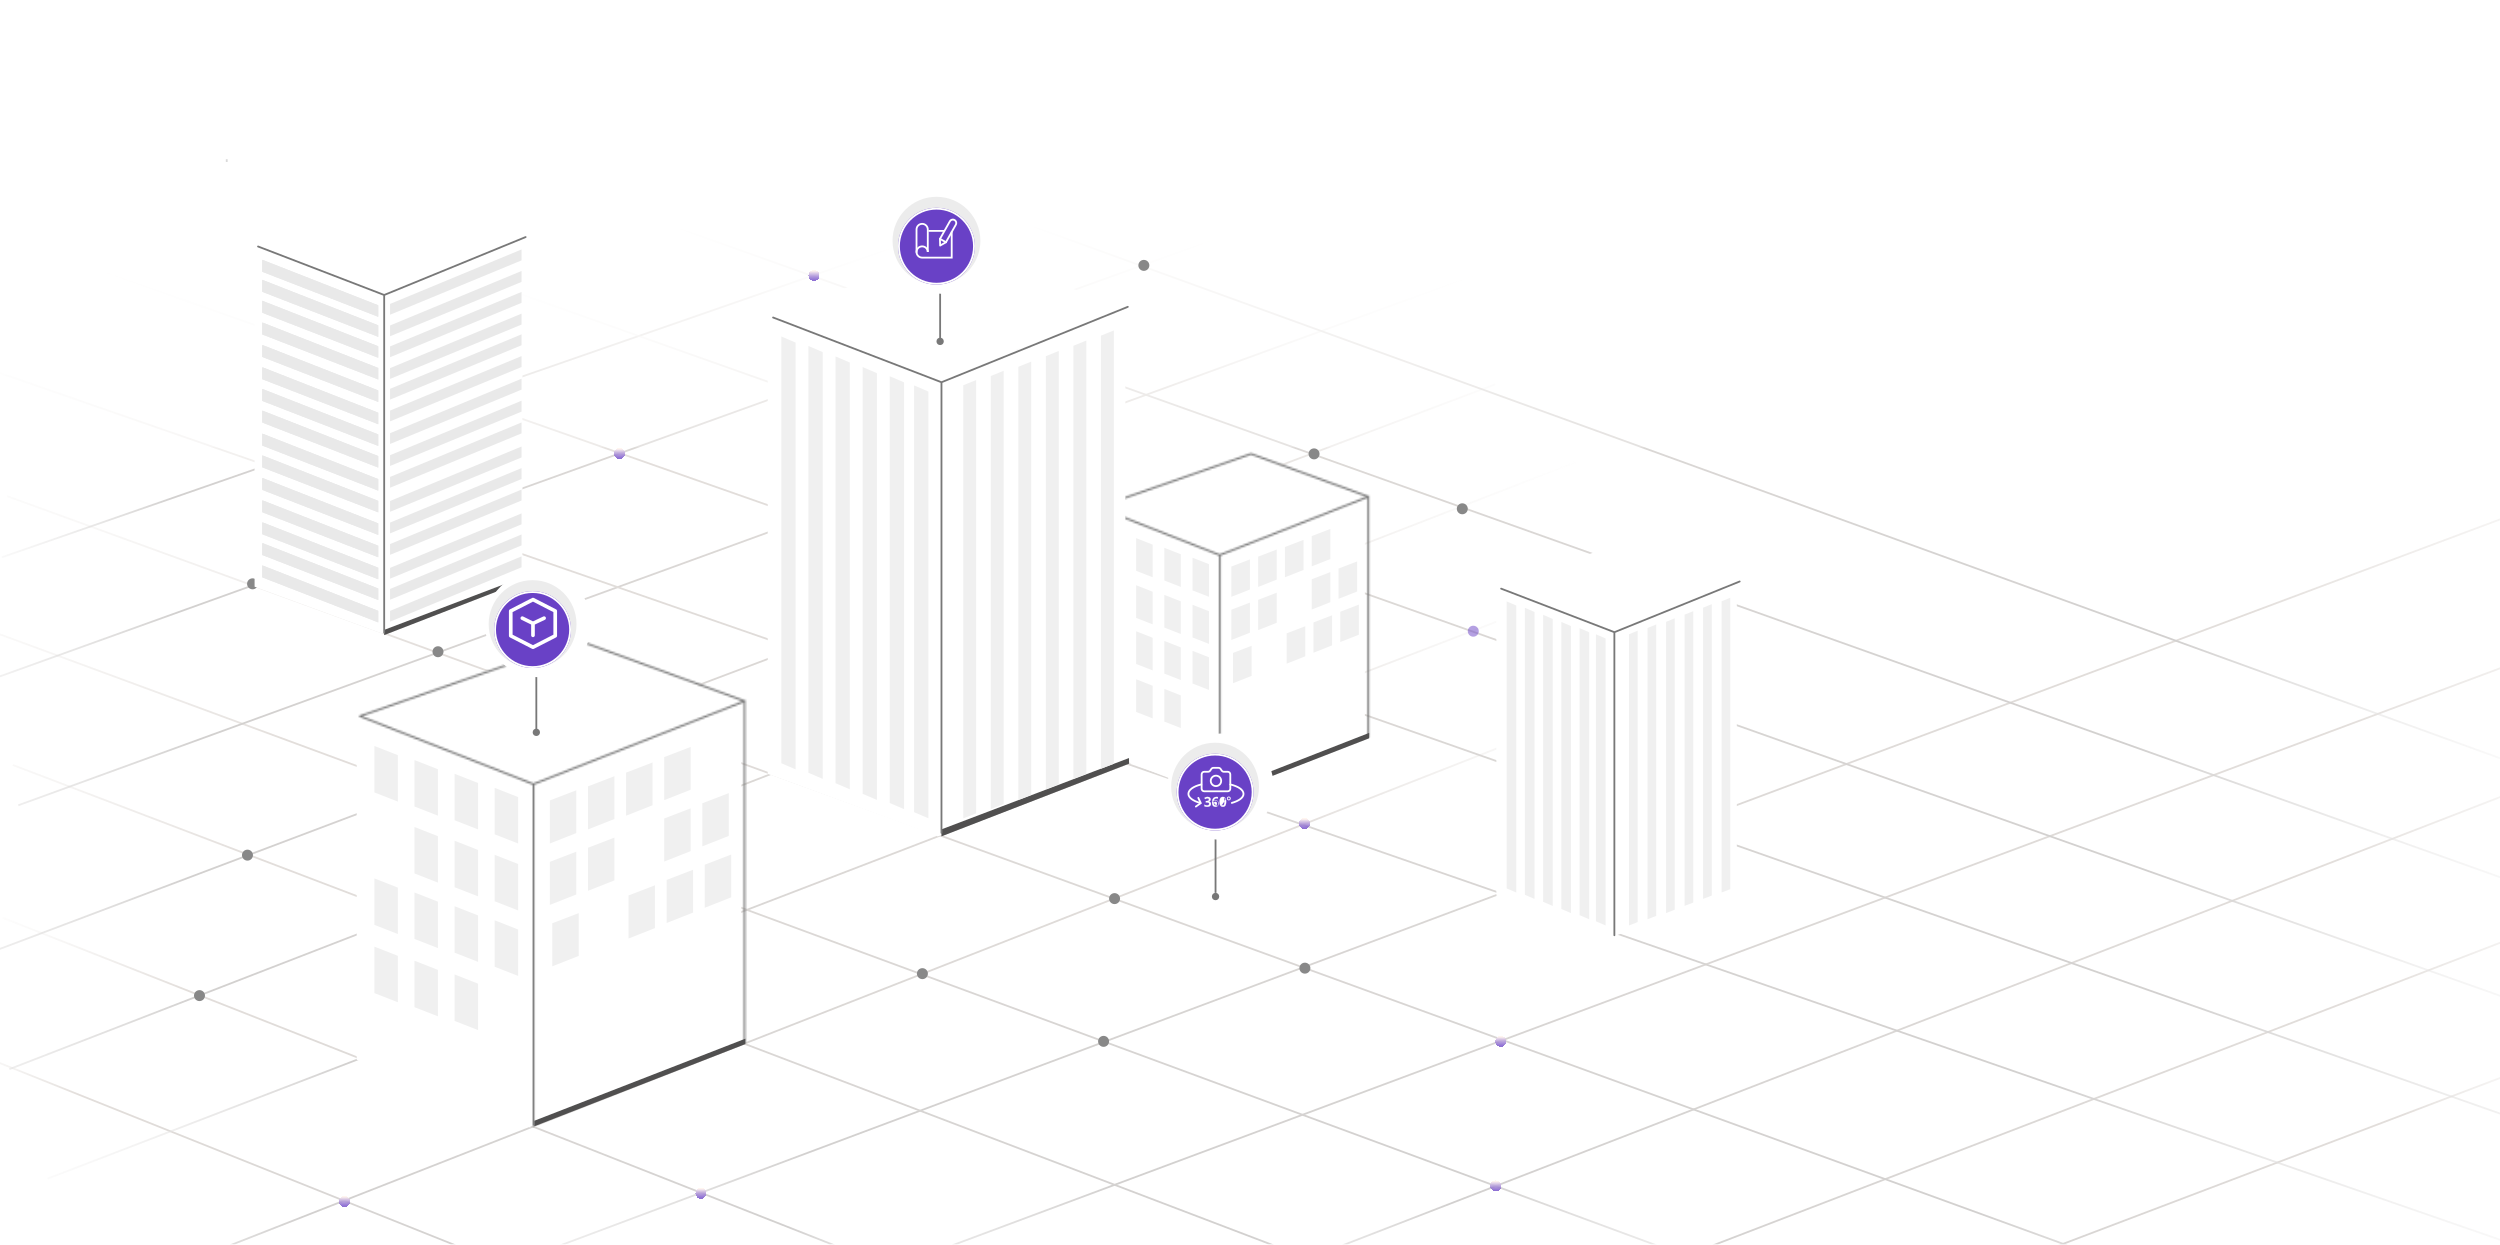 <svg width="1366" height="680" viewBox="0 0 1366 680" fill="none" xmlns="http://www.w3.org/2000/svg">
<g opacity="0.4">
<path d="M179.167 728.002L1381.5 278" stroke="url(#paint0_linear_584_28346)"/>
<path d="M256 779L1378.5 360.5" stroke="url(#paint1_linear_584_28346)"/>
<path d="M523 762L1379 430.5" stroke="url(#paint2_linear_584_28346)"/>
<path d="M765.5 746L1388.5 506.5" stroke="url(#paint3_linear_584_28346)"/>
<path d="M952.5 746L1380.5 583.5" stroke="url(#paint4_linear_584_28346)"/>
<path d="M-7 732.5L856 394" stroke="url(#paint5_linear_584_28346)"/>
<path d="M613.5 742.5L1.5 501.5" stroke="url(#paint6_linear_584_28346)"/>
<path d="M404 742.5L-6.372 578.354" stroke="url(#paint7_linear_584_28346)"/>
<path d="M1031.16 726.972L-23.485 337.961" stroke="url(#paint8_linear_584_28346)"/>
<path d="M856 741.5L7 418" stroke="url(#paint9_linear_584_28346)"/>
<path d="M1318 749L3.962 271.131" stroke="url(#paint10_linear_584_28346)"/>
<path d="M5.113 584.179L861 252.5" stroke="url(#paint11_linear_584_28346)"/>
<path d="M10 440L870 127" stroke="url(#paint12_linear_584_28346)"/>
<path d="M-200 441.5L877 54" stroke="url(#paint13_linear_584_28346)"/>
<path d="M1 304.5L627 87" stroke="url(#paint14_linear_584_28346)"/>
<path d="M26 644L865 321.5" stroke="url(#paint15_linear_584_28346)"/>
<path d="M-3.066 519.609L817.001 210" stroke="url(#paint16_linear_584_28346)"/>
<path d="M1424.5 629L18 135" stroke="url(#paint17_linear_584_28346)"/>
<path d="M1428.86 699.189L-33.645 192.189" stroke="url(#paint18_linear_584_28346)"/>
<path d="M1394 554L164 118" stroke="url(#paint19_linear_584_28346)"/>
<path d="M1404.5 493L145.5 44.5" stroke="url(#paint20_linear_584_28346)"/>
<path d="M1390 423L416 70" stroke="url(#paint21_linear_584_28346)"/>
</g>
<rect x="-13.317" width="1379.32" height="244.387" fill="url(#paint22_linear_584_28346)"/>
<rect x="123.391" y="87" width="0.995" height="1.5" fill="#D9D9D9"/>
<rect x="557.5" y="351.5" width="7" height="28" rx="3.5" fill="#FFF5EF" stroke="#787878"/>
<g filter="url(#filter0_d_584_28346)">
<circle cx="713" cy="529" r="3" fill="#888888"/>
</g>
<g filter="url(#filter1_d_584_28346)">
<circle cx="188.275" cy="656.461" r="3" fill="url(#paint23_linear_584_28346)" shape-rendering="crispEdges"/>
</g>
<g filter="url(#filter2_d_584_28346)">
<circle cx="135.216" cy="467.25" r="3" fill="#888888"/>
</g>
<g filter="url(#filter3_d_584_28346)">
<circle cx="235.391" cy="285.358" r="3" fill="#888888"/>
</g>
<g filter="url(#filter4_d_584_28346)">
<circle cx="144" cy="255.5" r="3" fill="url(#paint24_linear_584_28346)" shape-rendering="crispEdges"/>
</g>
<g filter="url(#filter5_d_584_28346)">
<circle cx="338.5" cy="247.75" r="3" fill="url(#paint25_linear_584_28346)" shape-rendering="crispEdges"/>
</g>
<g filter="url(#filter6_d_584_28346)">
<circle cx="444.75" cy="150.534" r="3" fill="url(#paint26_linear_584_28346)" shape-rendering="crispEdges"/>
</g>
<g filter="url(#filter7_d_584_28346)">
<circle cx="239.321" cy="356.104" r="3" fill="#888888"/>
</g>
<g filter="url(#filter8_d_584_28346)">
<circle cx="138" cy="319" r="3" fill="#888888"/>
</g>
<g filter="url(#filter9_d_584_28346)">
<circle cx="109" cy="544" r="3" fill="#888888"/>
</g>
<g filter="url(#filter10_d_584_28346)">
<circle cx="708.516" cy="311.149" r="3" fill="#888888"/>
</g>
<g filter="url(#filter11_d_584_28346)">
<circle cx="718" cy="248" r="3" fill="#888888"/>
</g>
<g opacity="0.5" filter="url(#filter12_d_584_28346)">
<circle cx="805" cy="344.89" r="3" fill="#6941C6"/>
</g>
<g filter="url(#filter13_d_584_28346)">
<circle cx="799" cy="278" r="3" fill="#888888"/>
</g>
<g filter="url(#filter14_d_584_28346)">
<circle cx="625" cy="145" r="3" fill="#888888"/>
</g>
<g filter="url(#filter15_d_584_28346)">
<circle cx="603" cy="569" r="3" fill="#888888"/>
</g>
<g filter="url(#filter16_d_584_28346)">
<circle cx="609" cy="491" r="3" fill="#888888"/>
</g>
<g filter="url(#filter17_d_584_28346)">
<circle cx="504" cy="532" r="3" fill="#888888"/>
</g>
<g filter="url(#filter18_d_584_28346)">
<circle cx="712.746" cy="449.984" r="3" fill="url(#paint27_linear_584_28346)" shape-rendering="crispEdges"/>
</g>
<g filter="url(#filter19_d_584_28346)">
<circle cx="817.25" cy="647.983" r="3" fill="url(#paint28_linear_584_28346)" shape-rendering="crispEdges"/>
</g>
<g filter="url(#filter20_d_584_28346)">
<circle cx="383" cy="652" r="3" fill="url(#paint29_linear_584_28346)" shape-rendering="crispEdges"/>
</g>
<g filter="url(#filter21_d_584_28346)">
<circle cx="820" cy="569" r="3" fill="url(#paint30_linear_584_28346)" shape-rendering="crispEdges"/>
</g>
<g filter="url(#filter22_d_584_28346)">
<g filter="url(#filter23_d_584_28346)">
<path fill-rule="evenodd" clip-rule="evenodd" d="M683.704 248.016L747.783 271.406L747.769 271.412V402.89L666.696 434.877V435.27L599.988 409.239V277.192L599.98 277.189L683.704 248.016Z" fill="white"/>
</g>
<path d="M682.958 305.655L672.796 309.559V326.105L682.958 322.096V305.655Z" fill="#F0F0F0"/>
<path d="M697.605 300.249L687.443 304.153V320.699L697.605 316.69V300.249Z" fill="#F0F0F0"/>
<path d="M712.252 294.97L702.091 298.875V315.421L712.252 311.411V294.97Z" fill="#F0F0F0"/>
<path d="M726.899 289.001L716.738 292.905V309.451L726.899 305.442V289.001Z" fill="#F0F0F0"/>
<path d="M682.958 329.249L672.797 333.153V349.699L682.958 345.69V329.249Z" fill="#F0F0F0"/>
<path d="M697.605 323.842L687.444 327.747V344.293L697.605 340.283V323.842Z" fill="#F0F0F0"/>
<path d="M726.899 312.595L716.738 316.499V333.045L726.899 329.036V312.595Z" fill="#F0F0F0"/>
<path d="M741.546 306.749L731.385 310.653V327.199L741.546 323.19V306.749Z" fill="#F0F0F0"/>
<path d="M683.89 352.853L673.729 356.757V373.303L683.89 369.294V352.853Z" fill="#F0F0F0"/>
<path d="M713.185 342.169L703.023 346.073V362.619L713.185 358.61V342.169Z" fill="#F0F0F0"/>
<path d="M727.832 336.2L717.67 340.104V356.65L727.832 352.64V336.2Z" fill="#F0F0F0"/>
<path d="M742.479 330.354L732.317 334.258V350.804L742.479 346.795V330.354Z" fill="#F0F0F0"/>
<path d="M605.381 288.644L614.399 292.179V310.014L605.381 306.495V288.644Z" fill="#F0F0F0"/>
<path d="M620.783 294.051L629.801 297.587V315.421L620.783 311.902V294.051Z" fill="#F0F0F0"/>
<path d="M636.185 299.329L645.203 302.865V320.7L636.185 317.181V299.329Z" fill="#F0F0F0"/>
<path d="M651.587 304.736L660.605 308.271V326.106L651.587 322.587V304.736Z" fill="#F0F0F0"/>
<path d="M620.782 319.774L629.801 323.31V341.144L620.782 337.625V319.774Z" fill="#F0F0F0"/>
<path d="M636.184 325.052L645.202 328.588V346.422L636.184 342.903V325.052Z" fill="#F0F0F0"/>
<path d="M651.586 330.458L660.604 333.994V351.829L651.586 348.31V330.458Z" fill="#F0F0F0"/>
<path d="M605.381 339.53L614.399 343.066V360.9L605.381 357.381V339.53Z" fill="#F0F0F0"/>
<path d="M620.783 344.938L629.801 348.473V366.308L620.783 362.789V344.938Z" fill="#F0F0F0"/>
<path d="M636.185 350.216L645.203 353.752V371.586L636.185 368.067V350.216Z" fill="#F0F0F0"/>
<path d="M651.587 355.622L660.605 359.158V376.992L651.587 373.473V355.622Z" fill="#F0F0F0"/>
<path d="M605.381 365.749L614.399 369.285V387.119L605.381 383.6V365.749Z" fill="#F0F0F0"/>
<path d="M620.783 371.156L629.801 374.692V392.527L620.783 389.008V371.156Z" fill="#F0F0F0"/>
<path d="M636.185 376.435L645.203 379.971V397.805L636.185 394.286V376.435Z" fill="#F0F0F0"/>
<mask id="path-75-inside-1_584_28346" fill="white">
<path fill-rule="evenodd" clip-rule="evenodd" d="M683.562 247.484L683.73 247.545L747.627 270.869L748.123 270.674V271.408V402.889H747.123V272.142L667.054 303.613V434.509C667.054 434.785 666.83 435.009 666.554 435.009C666.278 435.009 666.054 434.785 666.054 434.509V408.829H666.05V303.685L599.702 277.67C599.549 277.628 599.418 277.514 599.362 277.352C599.271 277.091 599.409 276.806 599.67 276.716L683.394 247.543L683.562 247.484ZM666.462 302.772L746.223 271.421L683.555 248.546L601.278 277.214L666.462 302.772Z"/>
</mask>
<path d="M683.73 247.545L683.387 248.484L683.387 248.484L683.73 247.545ZM683.562 247.484L683.905 246.544L683.57 246.422L683.233 246.54L683.562 247.484ZM747.627 270.869L747.284 271.809L747.64 271.939L747.993 271.8L747.627 270.869ZM748.123 270.674H749.123V269.207L747.757 269.744L748.123 270.674ZM748.123 402.889V403.889H749.123V402.889H748.123ZM747.123 402.889H746.123V403.889H747.123V402.889ZM747.123 272.142H748.123V270.674L746.757 271.211L747.123 272.142ZM667.054 303.613L666.688 302.683L666.054 302.932V303.613H667.054ZM666.054 408.829H667.054V407.829H666.054V408.829ZM666.05 408.829H665.05V409.829H666.05V408.829ZM666.05 303.685H667.05V303.003L666.415 302.754L666.05 303.685ZM599.702 277.67L600.067 276.739L600.018 276.72L599.967 276.706L599.702 277.67ZM599.362 277.352L598.418 277.681L598.418 277.681L599.362 277.352ZM599.67 276.716L599.341 275.771L599.341 275.771L599.67 276.716ZM683.394 247.543L683.065 246.598L683.065 246.598L683.394 247.543ZM666.462 302.772L666.096 303.703L666.462 303.846L666.827 303.703L666.462 302.772ZM746.223 271.421L746.589 272.352L749.044 271.387L746.566 270.482L746.223 271.421ZM683.555 248.546L683.897 247.606L683.562 247.484L683.226 247.601L683.555 248.546ZM601.278 277.214L600.949 276.27L598.398 277.159L600.913 278.145L601.278 277.214ZM684.073 246.606L683.905 246.544L683.219 248.423L683.387 248.484L684.073 246.606ZM747.97 269.93L684.073 246.606L683.387 248.484L747.284 271.809L747.97 269.93ZM747.993 271.8L748.489 271.605L747.757 269.744L747.261 269.939L747.993 271.8ZM747.123 270.674V271.408H749.123V270.674H747.123ZM747.123 271.408V402.889H749.123V271.408H747.123ZM748.123 401.889H747.123V403.889H748.123V401.889ZM748.123 402.889V272.142H746.123V402.889H748.123ZM746.757 271.211L666.688 302.683L667.42 304.544L747.489 273.073L746.757 271.211ZM666.054 303.613V434.509H668.054V303.613H666.054ZM666.054 434.509C666.054 434.233 666.278 434.009 666.554 434.009V436.009C667.383 436.009 668.054 435.337 668.054 434.509H666.054ZM666.554 434.009C666.83 434.009 667.054 434.233 667.054 434.509H665.054C665.054 435.337 665.726 436.009 666.554 436.009V434.009ZM667.054 434.509V408.829H665.054V434.509H667.054ZM666.05 409.829H666.054V407.829H666.05V409.829ZM665.05 303.685V408.829H667.05V303.685H665.05ZM599.337 278.601L665.685 304.616L666.415 302.754L600.067 276.739L599.337 278.601ZM598.418 277.681C598.587 278.166 598.98 278.509 599.437 278.634L599.967 276.706C600.117 276.747 600.25 276.861 600.306 277.023L598.418 277.681ZM599.341 275.771C598.558 276.044 598.145 276.899 598.418 277.681L600.306 277.023C600.397 277.284 600.259 277.569 599.999 277.66L599.341 275.771ZM683.065 246.598L599.341 275.771L599.999 277.66L683.723 248.487L683.065 246.598ZM683.233 246.54L683.065 246.598L683.723 248.487L683.891 248.428L683.233 246.54ZM666.827 303.703L746.589 272.352L745.857 270.491L666.096 301.841L666.827 303.703ZM683.212 249.485L745.88 272.361L746.566 270.482L683.897 247.606L683.212 249.485ZM601.607 278.158L683.884 249.49L683.226 247.601L600.949 276.27L601.607 278.158ZM666.827 301.841L601.643 276.283L600.913 278.145L666.096 303.703L666.827 301.841Z" fill="#787878" mask="url(#path-75-inside-1_584_28346)"/>
</g>
<g filter="url(#filter24_d_584_28346)">
<path fill-rule="evenodd" clip-rule="evenodd" d="M616.885 167.122L616.887 167.122L616.885 167.123V417.252L514.44 456.993V457.004L421.496 422.845V172.845L421.518 172.853L521.738 136.398L616.875 167.119L616.885 167.115V167.122ZM614.994 167.884L514.44 208.326V208.782L614.994 167.884Z" fill="white"/>
</g>
<path fill-rule="evenodd" clip-rule="evenodd" d="M616.9 417.276L514.405 456.991L514.405 453.168L616.899 414.176L616.9 417.276Z" fill="#504F4F"/>
<path d="M533.368 207.637L526.32 210.503V447.137L533.368 444.403L533.368 207.637Z" fill="#F0F0F0"/>
<path d="M548.416 202.58L541.368 205.447V442.081L548.416 439.347L548.416 202.58Z" fill="#F0F0F0"/>
<path d="M563.464 197.561L556.416 200.427V437.061L563.464 434.327L563.464 197.561Z" fill="#F0F0F0"/>
<path d="M578.511 191.75L571.464 194.616V431.251L578.511 428.517L578.511 191.75Z" fill="#F0F0F0"/>
<path d="M593.559 186.062L586.512 188.929V425.563L593.559 422.829L593.559 186.062Z" fill="#F0F0F0"/>
<path d="M608.607 180.534L601.56 183.401V420.035L608.607 417.301L608.607 180.534Z" fill="#F0F0F0"/>
<path d="M426.913 183.858L434.723 187.199V420.381L426.913 417.04V183.858Z" fill="#F0F0F0"/>
<path d="M441.723 189.063L449.534 192.404V425.586L441.723 422.246V189.063Z" fill="#F0F0F0"/>
<path d="M456.534 194.75L464.345 198.091V431.274L456.534 427.933V194.75Z" fill="#F0F0F0"/>
<path d="M471.344 200.561L479.155 203.902V437.084L471.344 433.744V200.561Z" fill="#F0F0F0"/>
<path d="M486.155 205.58L493.966 208.921V442.104L486.155 438.763V205.58Z" fill="#F0F0F0"/>
<path d="M499.464 210.6L507.275 213.941V447.123L499.464 443.783V210.6Z" fill="#F0F0F0"/>
<path d="M616.229 167.656L514.425 208.861M514.425 208.861L422.411 173.479M514.425 208.861V455.081" stroke="#787878" stroke-linecap="round"/>
<g filter="url(#filter25_d_584_28346)">
<path fill-rule="evenodd" clip-rule="evenodd" d="M287.455 129.041L287.456 129.041L287.455 129.042V316.388L210.724 346.153V346.162L141.109 320.577V133.328L141.124 133.334L216.19 106.029L287.448 129.039L287.455 129.036V129.041Z" fill="white"/>
</g>
<path fill-rule="evenodd" clip-rule="evenodd" d="M286.671 317.285L209.904 347.031L209.904 344.168L286.671 314.963L286.671 317.285Z" fill="#504F4F"/>
<path d="M287.195 129.529L209.918 161.183M209.918 161.183L141 134.682M209.918 161.183V345.601" stroke="#787878" stroke-linecap="round"/>
<g filter="url(#filter26_d_584_28346)">
<path fill-rule="evenodd" clip-rule="evenodd" d="M950.999 317.362L951 317.363L950.999 317.363V485.574L882.105 512.299V512.307L819.601 489.335V321.212L819.614 321.217L887.013 296.701L950.993 317.36L950.999 317.358V317.362ZM949.809 317.842L882.105 345.072V345.379L949.809 317.842Z" fill="white"/>
</g>
<path d="M894.833 344.609L890.094 346.536V505.671L894.833 503.833L894.833 344.609Z" fill="#F0F0F0"/>
<path d="M904.953 341.208L900.213 343.136V502.271L904.953 500.432L904.953 341.208Z" fill="#F0F0F0"/>
<path d="M915.072 337.832L910.333 339.76V498.895L915.072 497.057L915.072 337.832Z" fill="#F0F0F0"/>
<path d="M925.192 333.925L920.453 335.852V494.987L925.192 493.149L925.192 333.925Z" fill="#F0F0F0"/>
<path d="M935.311 330.1L930.572 332.028V491.163L935.311 489.324L935.311 330.1Z" fill="#F0F0F0"/>
<path d="M945.431 326.6L940.692 328.527V487.662L945.431 485.824L945.431 326.6Z" fill="#F0F0F0"/>
<path d="M823.243 328.617L828.496 330.864V487.678L823.243 485.431V328.617Z" fill="#F0F0F0"/>
<path d="M833.203 332.117L838.456 334.364V491.178L833.203 488.931V332.117Z" fill="#F0F0F0"/>
<path d="M843.163 335.942L848.416 338.189V495.003L843.163 492.756V335.942Z" fill="#F0F0F0"/>
<path d="M853.123 339.85L858.376 342.096V498.91L853.123 496.664V339.85Z" fill="#F0F0F0"/>
<path d="M863.083 343.225L868.336 345.472V502.286L863.083 500.039V343.225Z" fill="#F0F0F0"/>
<path d="M872.034 346.601L877.286 348.848V505.662L872.034 503.415V346.601Z" fill="#F0F0F0"/>
<path d="M950.557 317.722L882.094 345.431M882.094 345.431L820.215 321.638M882.094 345.431V511.013" stroke="#787878" stroke-linecap="round"/>
<path d="M513.686 152.535V185.535" stroke="#787878"/>
<g filter="url(#filter27_d_584_28346)">
<ellipse cx="511.686" cy="131.531" rx="29.004" ry="29.004" transform="rotate(-90 511.686 131.531)" fill="white"/>
</g>
<ellipse cx="511.686" cy="131.527" rx="24" ry="24" transform="rotate(-90 511.686 131.527)" fill="#ECECEC"/>
<g filter="url(#filter28_d_584_28346)">
<circle cx="511.686" cy="131.527" r="21" transform="rotate(-90 511.686 131.527)" fill="#6941C6"/>
<circle cx="511.686" cy="131.527" r="20.5" transform="rotate(-90 511.686 131.527)" stroke="white"/>
</g>
<path d="M506.941 137.691C506.941 135.992 505.563 134.615 503.864 134.615C502.165 134.615 500.788 135.992 500.788 137.691C500.788 139.39 502.165 140.767 503.864 140.767H520.015V126.555M507.325 126.155H515.871" stroke="white"/>
<path d="M500.788 138.075V125.385C500.788 123.686 502.165 122.309 503.864 122.309C505.563 122.309 506.941 123.686 506.941 125.385V137.69" stroke="white"/>
<path d="M513.609 130.515L516.864 132.348" stroke="white" stroke-linecap="round"/>
<path d="M516.841 132.389L517.088 132.823L517.209 132.755L517.277 132.634L516.841 132.389ZM513.586 130.556L513.15 130.311L513.082 130.432L513.086 130.57L513.586 130.556ZM513.688 134.182L513.189 134.196C513.194 134.371 513.29 134.531 513.443 134.617C513.596 134.703 513.783 134.703 513.936 134.616L513.688 134.182ZM521.824 122.518L516.405 132.143L517.277 132.634L522.695 123.008L521.824 122.518ZM514.021 130.801L519.44 121.176L518.568 120.685L513.15 130.311L514.021 130.801ZM516.594 131.954L513.441 133.747L513.936 134.616L517.088 132.823L516.594 131.954ZM514.188 134.167L514.086 130.542L513.086 130.57L513.189 134.196L514.188 134.167ZM521.303 120.655C521.961 121.025 522.194 121.859 521.824 122.518L522.695 123.008C523.337 121.869 522.933 120.425 521.793 119.783L521.303 120.655ZM521.793 119.783C520.654 119.142 519.21 119.546 518.568 120.685L519.44 121.176C519.81 120.517 520.644 120.284 521.303 120.655L521.793 119.783Z" fill="white"/>
<circle cx="513.686" cy="186.535" r="1.5" fill="#787878" stroke="#787878"/>
<path fill-rule="evenodd" clip-rule="evenodd" d="M748.125 403.395L669.987 433.761L669.986 430.979L748.125 400.434L748.125 403.395Z" fill="#504F4F"/>
<g filter="url(#filter29_d_584_28346)">
<g filter="url(#filter30_d_584_28346)">
<path fill-rule="evenodd" clip-rule="evenodd" d="M315.951 349.838L407.07 383.099L407.05 383.107V570.069L291.765 615.554V616.112L196.906 579.096V391.326L196.895 391.322L315.951 349.838Z" fill="white"/>
</g>
<path d="M314.889 431.803L300.44 437.354V460.883L314.889 455.182V431.803Z" fill="#F0F0F0"/>
<path d="M335.717 424.115L321.268 429.667V453.195L335.717 447.494V424.115Z" fill="#F0F0F0"/>
<path d="M356.546 416.609L342.096 422.161V445.689L356.546 439.988V416.609Z" fill="#F0F0F0"/>
<path d="M377.374 408.121L362.924 413.673V437.201L377.374 431.5V408.121Z" fill="#F0F0F0"/>
<path d="M314.889 465.351L300.44 470.903V494.431L314.889 488.73V465.351Z" fill="#F0F0F0"/>
<path d="M335.717 457.663L321.268 463.215V486.743L335.717 481.042V457.663Z" fill="#F0F0F0"/>
<path d="M377.374 441.669L362.924 447.221V470.749L377.374 465.048V441.669Z" fill="#F0F0F0"/>
<path d="M398.202 433.357L383.752 438.908V462.437L398.202 456.736V433.357Z" fill="#F0F0F0"/>
<path d="M316.215 498.918L301.765 504.47V527.998L316.215 522.297V498.918Z" fill="#F0F0F0"/>
<path d="M357.871 483.725L343.422 489.276V512.805L357.871 507.104V483.725Z" fill="#F0F0F0"/>
<path d="M378.699 475.236L364.25 480.788V504.316L378.699 498.615V475.236Z" fill="#F0F0F0"/>
<path d="M399.528 466.924L385.078 472.476V496.004L399.528 490.303V466.924Z" fill="#F0F0F0"/>
<path d="M204.575 407.611L217.399 412.639V438L204.575 432.996V407.611Z" fill="#F0F0F0"/>
<path d="M226.477 415.301L239.3 420.329V445.689L226.477 440.685V415.301Z" fill="#F0F0F0"/>
<path d="M248.378 422.807L261.202 427.835V453.195L248.378 448.191V422.807Z" fill="#F0F0F0"/>
<path d="M270.28 430.494L283.103 435.522V460.883L270.28 455.879V430.494Z" fill="#F0F0F0"/>
<path d="M226.477 451.879L239.3 456.908V482.268L226.477 477.264V451.879Z" fill="#F0F0F0"/>
<path d="M248.378 459.385L261.202 464.413V489.774L248.378 484.77V459.385Z" fill="#F0F0F0"/>
<path d="M270.28 467.073L283.103 472.101V497.461L270.28 492.457V467.073Z" fill="#F0F0F0"/>
<path d="M204.575 479.971L217.399 484.999V510.359L204.575 505.355V479.971Z" fill="#F0F0F0"/>
<path d="M226.477 487.66L239.3 492.688V518.049L226.477 513.045V487.66Z" fill="#F0F0F0"/>
<path d="M248.378 495.166L261.202 500.194V525.555L248.378 520.551V495.166Z" fill="#F0F0F0"/>
<path d="M270.28 502.854L283.103 507.882V533.242L270.28 528.238V502.854Z" fill="#F0F0F0"/>
<path d="M204.575 517.254L217.399 522.282V547.643L204.575 542.639V517.254Z" fill="#F0F0F0"/>
<path d="M226.477 524.943L239.3 529.971V555.332L226.477 550.328V524.943Z" fill="#F0F0F0"/>
<path d="M248.378 532.449L261.202 537.477V562.838L248.378 557.834V532.449Z" fill="#F0F0F0"/>
<mask id="path-147-inside-2_584_28346" fill="white">
<path fill-rule="evenodd" clip-rule="evenodd" d="M315.748 349.307L315.915 349.368L406.853 382.563L407.343 382.37V383.104V570.069H406.343V383.837L292.064 428.755V615.032C292.064 615.309 291.84 615.532 291.564 615.532C291.288 615.532 291.064 615.309 291.064 615.032V578.515H291.058V428.856L196.568 391.807C196.41 391.768 196.274 391.652 196.216 391.486C196.125 391.225 196.263 390.94 196.523 390.849L315.579 349.365L315.748 349.307ZM291.433 427.929L405.448 383.115L315.74 350.368L198.134 391.347L291.433 427.929Z"/>
</mask>
<path d="M315.915 349.368L315.572 350.307L315.572 350.307L315.915 349.368ZM315.748 349.307L316.091 348.367L315.756 348.245L315.419 348.362L315.748 349.307ZM406.853 382.563L406.51 383.502L406.866 383.632L407.218 383.493L406.853 382.563ZM407.343 382.37H408.343V380.902L406.977 381.439L407.343 382.37ZM407.343 570.069V571.069H408.343V570.069H407.343ZM406.343 570.069H405.343V571.069H406.343V570.069ZM406.343 383.837H407.343V382.37L405.977 382.907L406.343 383.837ZM292.064 428.755L291.698 427.825L291.064 428.074V428.755H292.064ZM291.064 578.515H292.064V577.515H291.064V578.515ZM291.058 578.515H290.058V579.515H291.058V578.515ZM291.058 428.856H292.058V428.174L291.423 427.925L291.058 428.856ZM196.568 391.807L196.933 390.876L196.872 390.852L196.808 390.836L196.568 391.807ZM196.216 391.486L195.271 391.815H195.271L196.216 391.486ZM196.523 390.849L196.852 391.794L196.852 391.794L196.523 390.849ZM315.579 349.365L315.25 348.421L315.25 348.421L315.579 349.365ZM291.433 427.929L291.068 428.86L291.433 429.003L291.799 428.86L291.433 427.929ZM405.448 383.115L405.814 384.045L408.27 383.08L405.791 382.175L405.448 383.115ZM315.74 350.368L316.083 349.429L315.748 349.307L315.411 349.424L315.74 350.368ZM198.134 391.347L197.805 390.403L195.254 391.292L197.769 392.278L198.134 391.347ZM316.258 348.428L316.091 348.367L315.405 350.246L315.572 350.307L316.258 348.428ZM407.195 381.623L316.258 348.428L315.572 350.307L406.51 383.502L407.195 381.623ZM407.218 383.493L407.709 383.3L406.977 381.439L406.487 381.632L407.218 383.493ZM406.343 382.37V383.104H408.343V382.37H406.343ZM406.343 383.104V570.069H408.343V383.104H406.343ZM407.343 569.069H406.343V571.069H407.343V569.069ZM407.343 570.069V383.837H405.343V570.069H407.343ZM405.977 382.907L291.698 427.825L292.43 429.686L406.709 384.768L405.977 382.907ZM291.064 428.755V615.032H293.064V428.755H291.064ZM291.064 615.032C291.064 614.756 291.288 614.532 291.564 614.532V616.532C292.392 616.532 293.064 615.861 293.064 615.032H291.064ZM291.564 614.532C291.84 614.532 292.064 614.756 292.064 615.032H290.064C290.064 615.861 290.735 616.532 291.564 616.532V614.532ZM292.064 615.032V578.515H290.064V615.032H292.064ZM291.058 579.515H291.064V577.515H291.058V579.515ZM290.058 428.856V578.515H292.058V428.856H290.058ZM196.203 392.738L290.693 429.787L291.423 427.925L196.933 390.876L196.203 392.738ZM195.271 391.815C195.445 392.314 195.856 392.661 196.329 392.778L196.808 390.836C196.964 390.875 197.102 390.99 197.16 391.157L195.271 391.815ZM196.194 389.905C195.412 390.178 194.999 391.033 195.271 391.815L197.16 391.157C197.251 391.418 197.113 391.703 196.852 391.794L196.194 389.905ZM315.25 348.421L196.194 389.905L196.852 391.794L315.908 350.31L315.25 348.421ZM315.419 348.362L315.25 348.421L315.908 350.31L316.077 350.251L315.419 348.362ZM291.799 428.86L405.814 384.045L405.083 382.184L291.067 426.998L291.799 428.86ZM315.397 351.308L405.105 384.054L405.791 382.175L316.083 349.429L315.397 351.308ZM198.463 392.291L316.069 351.313L315.411 349.424L197.805 390.403L198.463 392.291ZM291.798 426.998L198.499 390.416L197.769 392.278L291.068 428.86L291.798 426.998Z" fill="#787878" mask="url(#path-147-inside-2_584_28346)"/>
</g>
<path d="M293.051 366.148V399.148" stroke="#787878"/>
<g filter="url(#filter31_d_584_28346)">
<ellipse cx="291.005" cy="341.004" rx="29.004" ry="29.004" transform="rotate(-90 291.005 341.004)" fill="white"/>
</g>
<ellipse cx="291.005" cy="341" rx="24" ry="24" transform="rotate(-90 291.005 341)" fill="#ECECEC"/>
<g filter="url(#filter32_d_584_28346)">
<circle cx="291.005" cy="341" r="21" transform="rotate(-90 291.005 341)" fill="#6941C6"/>
<circle cx="291.005" cy="341" r="20.5" transform="rotate(-90 291.005 341)" stroke="white"/>
</g>
<path d="M291.225 327.608L303.373 333.849V347.4L291.225 353.64L279.077 347.4V333.849L291.225 327.608Z" stroke="white" stroke-width="2" stroke-linecap="round" stroke-linejoin="round"/>
<path d="M285.397 337.765L291.223 340.626M291.223 340.626L297.293 337.765M291.223 340.626V347.134" stroke="white" stroke-width="2" stroke-linecap="round"/>
<circle cx="293.051" cy="400.148" r="1.5" fill="#787878" stroke="#787878"/>
<path d="M664.173 444.248L664.173 487.87" stroke="#787878"/>
<g filter="url(#filter33_d_584_28346)">
<ellipse cx="663.924" cy="429.819" rx="29.004" ry="29.004" transform="rotate(-90 663.924 429.819)" fill="white"/>
</g>
<ellipse cx="663.924" cy="429.815" rx="24" ry="24" transform="rotate(-90 663.924 429.815)" fill="#ECECEC"/>
<g filter="url(#filter34_d_584_28346)">
<circle cx="663.924" cy="429.815" r="21" transform="rotate(-90 663.924 429.815)" fill="#6941C6"/>
<circle cx="663.924" cy="429.815" r="20.5" transform="rotate(-90 663.924 429.815)" stroke="white"/>
</g>
<path d="M672.235 430.945C672.235 431.323 672.085 431.685 671.818 431.952C671.551 432.219 671.189 432.369 670.811 432.369H657.995C657.618 432.369 657.255 432.219 656.988 431.952C656.721 431.685 656.571 431.323 656.571 430.945V423.113C656.571 422.736 656.721 422.373 656.988 422.106C657.255 421.839 657.618 421.689 657.995 421.689H660.081C660.557 421.689 661.002 421.451 661.266 421.055L661.845 420.187C662.109 419.791 662.553 419.553 663.029 419.553H665.777C666.253 419.553 666.698 419.791 666.962 420.187L667.541 421.055C667.805 421.451 668.249 421.689 668.725 421.689H670.811C671.189 421.689 671.551 421.839 671.818 422.106C672.085 422.373 672.235 422.736 672.235 423.113V430.945Z" stroke="white" stroke-linecap="square"/>
<path d="M664.402 429.522C665.975 429.522 667.25 428.247 667.25 426.674C667.25 425.101 665.975 423.826 664.402 423.826C662.83 423.826 661.554 425.101 661.554 426.674C661.554 428.247 662.83 429.522 664.402 429.522Z" stroke="white" stroke-linecap="square"/>
<circle cx="671.426" cy="436.281" r="0.809" stroke="white" stroke-width="0.5"/>
<path d="M656.376 428.62C651.983 429.672 649.346 431.594 649.346 433.79C649.346 435.826 651.871 437.626 655.736 438.716M672.244 428.62C676.637 429.672 679.458 431.594 679.458 433.79C679.458 435.826 676.933 437.626 673.068 438.716" stroke="white" stroke-linecap="round"/>
<path d="M654.766 435.979L656.109 438.793L653.423 440.712" stroke="white" stroke-linecap="round"/>
<path d="M662.317 437.61L662.317 437.61C662.363 437.312 662.439 437.033 662.546 436.773C662.655 436.511 662.804 436.28 662.994 436.08L662.994 436.08C663.188 435.879 663.431 435.722 663.721 435.609C664.013 435.493 664.362 435.436 664.766 435.436C664.871 435.436 664.989 435.441 665.119 435.45C665.25 435.46 665.36 435.476 665.449 435.498L665.487 435.507V435.546V436.234V436.3L665.423 436.282C665.334 436.257 665.236 436.238 665.127 436.224L665.127 436.224C665.021 436.21 664.915 436.203 664.809 436.203C664.381 436.203 664.055 436.285 663.824 436.442L663.824 436.442C663.591 436.598 663.424 436.813 663.324 437.088L663.324 437.088C663.234 437.335 663.177 437.614 663.154 437.928C663.216 437.841 663.289 437.761 663.371 437.689C663.483 437.593 663.618 437.517 663.775 437.461M662.317 437.61L663.792 437.508M662.317 437.61C662.275 437.907 662.253 438.208 662.253 438.514C662.253 438.899 662.3 439.237 662.393 439.528L662.393 439.528C662.487 439.816 662.618 440.057 662.788 440.251C662.957 440.445 663.155 440.591 663.381 440.688L663.381 440.688C663.609 440.785 663.854 440.833 664.117 440.833C664.472 440.833 664.781 440.761 665.041 440.615M662.317 437.61L665.017 440.571M663.775 437.461C663.775 437.461 663.776 437.461 663.776 437.461L663.792 437.508M663.775 437.461C663.775 437.461 663.775 437.461 663.775 437.461L663.792 437.508M663.775 437.461C663.935 437.402 664.119 437.374 664.325 437.374C664.633 437.374 664.904 437.439 665.137 437.571M663.792 437.508C663.945 437.452 664.123 437.424 664.325 437.424C664.626 437.424 664.889 437.487 665.112 437.614M665.137 437.571C665.137 437.57 665.137 437.57 665.137 437.57L665.112 437.614M665.137 437.571C665.369 437.7 665.548 437.889 665.672 438.135M665.137 437.571C665.137 437.571 665.137 437.571 665.137 437.571L665.112 437.614M665.112 437.614L665.672 438.135M665.672 438.135C665.672 438.135 665.672 438.135 665.672 438.135L665.627 438.158L665.672 438.135C665.672 438.135 665.672 438.135 665.672 438.135ZM665.672 438.135C665.799 438.381 665.861 438.678 665.861 439.022C665.861 439.393 665.79 439.715 665.647 439.987M665.672 438.135L665.603 439.964M665.647 439.987C665.647 439.987 665.647 439.987 665.647 439.987L665.603 439.964M665.647 439.987C665.647 439.987 665.647 439.988 665.647 439.988L665.603 439.964M665.647 439.987C665.506 440.259 665.304 440.469 665.041 440.615M665.603 439.964C665.466 440.228 665.271 440.43 665.017 440.571M665.041 440.615C665.041 440.615 665.041 440.615 665.041 440.615L665.017 440.571M665.041 440.615L665.017 440.571M663.14 438.041C663.142 438.036 663.145 438.032 663.148 438.027L663.099 438.012C663.103 438.005 663.107 437.998 663.112 437.991H663.14V438.041ZM663.14 438.041L663.098 438.016C663.098 438.025 663.098 438.033 663.097 438.041H663.14ZM667.152 440.508L667.152 440.508C666.884 440.288 666.688 439.976 666.561 439.573L666.561 439.573C666.434 439.17 666.371 438.688 666.371 438.129C666.371 437.571 666.428 437.091 666.543 436.69L666.543 436.69C666.66 436.285 666.851 435.971 667.116 435.751C667.384 435.53 667.736 435.422 668.168 435.422C668.577 435.422 668.918 435.531 669.188 435.751M667.152 440.508L669.156 435.79M667.152 440.508C667.421 440.726 667.761 440.833 668.168 440.833C668.492 440.833 668.771 440.772 669.003 440.647C669.235 440.523 669.423 440.342 669.566 440.107C669.708 439.872 669.811 439.589 669.876 439.258C669.942 438.924 669.975 438.548 669.975 438.129C669.975 437.568 669.912 437.086 669.782 436.685M667.152 440.508L669.735 436.7M669.188 435.751C669.188 435.751 669.188 435.751 669.188 435.751L669.156 435.79M669.188 435.751C669.188 435.751 669.187 435.751 669.187 435.751L669.156 435.79M669.188 435.751C669.458 435.968 669.656 436.28 669.782 436.685M669.156 435.79C669.417 435.999 669.61 436.303 669.735 436.7M669.782 436.685C669.782 436.685 669.782 436.685 669.782 436.685L669.735 436.7M669.782 436.685C669.783 436.685 669.783 436.685 669.783 436.685L669.735 436.7M660.955 437.804L660.955 437.804C661.126 437.689 661.261 437.542 661.359 437.363C661.458 437.182 661.506 436.972 661.506 436.732C661.506 436.336 661.356 436.018 661.057 435.782C660.758 435.545 660.337 435.429 659.801 435.429C659.437 435.429 659.115 435.48 658.838 435.584C658.564 435.687 658.327 435.812 658.127 435.961L658.088 435.99L658.116 436.03L658.515 436.605L658.542 436.645L658.583 436.619C658.69 436.549 658.802 436.484 658.921 436.424C659.037 436.364 659.165 436.315 659.303 436.275C659.442 436.237 659.596 436.217 659.766 436.217C660.042 436.217 660.241 436.278 660.372 436.392L660.372 436.392L660.372 436.392C660.503 436.504 660.57 436.66 660.57 436.87C660.57 437.03 660.531 437.169 660.455 437.287L660.454 437.288C660.381 437.403 660.261 437.497 660.086 437.568C659.913 437.635 659.68 437.67 659.385 437.67H658.926H658.876V437.72V438.387V438.437H658.926H659.381C659.692 438.437 659.942 438.466 660.133 438.523L660.133 438.523C660.327 438.58 660.464 438.664 660.549 438.771L660.549 438.771L660.55 438.771C660.637 438.878 660.683 439.017 660.683 439.191C660.683 439.464 660.596 439.673 660.425 439.824C660.255 439.972 659.963 440.052 659.537 440.052C659.32 440.052 659.09 440.023 658.846 439.965C658.603 439.907 658.373 439.825 658.158 439.718L658.086 439.683V439.763V440.501V440.533L658.115 440.546C658.333 440.647 658.562 440.72 658.804 440.765L658.804 440.765C659.047 440.81 659.311 440.833 659.593 440.833C660.063 440.833 660.452 440.765 660.757 440.627C661.061 440.49 661.289 440.3 661.439 440.058L661.439 440.057C661.588 439.814 661.662 439.537 661.662 439.23C661.662 438.878 661.552 438.59 661.329 438.373C661.141 438.187 660.878 438.063 660.545 437.998C660.695 437.951 660.832 437.886 660.955 437.804ZM664.712 439.803L664.712 439.803C664.56 439.966 664.359 440.048 664.103 440.048C663.951 440.048 663.82 440.015 663.708 439.949C663.595 439.883 663.5 439.795 663.424 439.685C663.347 439.572 663.29 439.449 663.251 439.315C663.212 439.181 663.193 439.048 663.193 438.916C663.193 438.793 663.23 438.67 663.305 438.548C663.383 438.426 663.492 438.324 663.634 438.243C663.773 438.164 663.937 438.123 664.128 438.123C664.407 438.123 664.607 438.205 664.739 438.362L664.739 438.363C664.875 438.523 664.946 438.743 664.946 439.029C664.946 439.385 664.865 439.64 664.712 439.803ZM668.945 439.213L668.945 439.213C668.887 439.5 668.793 439.708 668.668 439.842C668.545 439.974 668.38 440.041 668.168 440.041C667.956 440.041 667.792 439.974 667.668 439.842C667.543 439.705 667.449 439.497 667.391 439.21C667.336 438.923 667.308 438.563 667.308 438.129C667.308 437.698 667.336 437.34 667.391 437.052C667.449 436.765 667.542 436.556 667.665 436.42C667.789 436.283 667.954 436.214 668.168 436.214C668.382 436.214 668.548 436.283 668.671 436.42L668.671 436.42C668.797 436.556 668.89 436.765 668.948 437.052C669.006 437.34 669.036 437.698 669.036 438.129C669.036 438.565 669.005 438.926 668.945 439.213Z" fill="white" stroke="white" stroke-width="0.1"/>
<circle cx="664.173" cy="489.87" r="1.5" fill="#787878" stroke="#787878"/>
<path fill-rule="evenodd" clip-rule="evenodd" d="M407.287 570.476L291.96 615.408L291.96 612.371L407.287 567.515L407.287 570.476Z" fill="#504F4F"/>
<path d="M143.313 141.951L206.679 166.807L206.679 173.113L143.314 148.519L143.313 141.951Z" fill="#E9E9E9"/>
<path d="M143.313 141.951L206.679 166.807L206.679 173.113L143.314 148.519L143.313 141.951Z" fill="#E9E9E9"/>
<path d="M143.313 152.897L206.679 177.753L206.679 184.059L143.314 159.465L143.313 152.897Z" fill="#E9E9E9"/>
<path d="M143.313 152.897L206.679 177.753L206.679 184.059L143.314 159.465L143.313 152.897Z" fill="#E9E9E9"/>
<path d="M143.313 164.338L206.679 189.194L206.679 195.5L143.314 170.906L143.313 164.338Z" fill="#E9E9E9"/>
<path d="M143.313 164.338L206.679 189.194L206.679 195.5L143.314 170.906L143.313 164.338Z" fill="#E9E9E9"/>
<path d="M143.313 176.198L206.679 201.054L206.679 207.36L143.314 182.766L143.313 176.198Z" fill="#E9E9E9"/>
<path d="M143.313 176.198L206.679 201.054L206.679 207.36L143.314 182.766L143.313 176.198Z" fill="#E9E9E9"/>
<path d="M143.313 188.476L206.679 213.331L206.679 219.638L143.314 195.043L143.313 188.476Z" fill="#E9E9E9"/>
<path d="M143.313 188.476L206.679 213.331L206.679 219.638L143.314 195.043L143.313 188.476Z" fill="#E9E9E9"/>
<path d="M143.313 200.641L206.679 225.497L206.679 231.803L143.314 207.209L143.313 200.641Z" fill="#E9E9E9"/>
<path d="M143.313 200.641L206.679 225.497L206.679 231.803L143.314 207.209L143.313 200.641Z" fill="#E9E9E9"/>
<path d="M143.313 212.506L206.679 237.361L206.679 243.668L143.314 219.073L143.313 212.506Z" fill="#E9E9E9"/>
<path d="M143.313 212.506L206.679 237.361L206.679 243.668L143.314 219.073L143.313 212.506Z" fill="#E9E9E9"/>
<path d="M143.313 224.338L206.679 249.194L206.679 255.5L143.314 230.906L143.313 224.338Z" fill="#E9E9E9"/>
<path d="M143.313 224.338L206.679 249.194L206.679 255.5L143.314 230.906L143.313 224.338Z" fill="#E9E9E9"/>
<path d="M143.313 236.919L206.679 261.775L206.679 268.081L143.314 243.487L143.313 236.919Z" fill="#E9E9E9"/>
<path d="M143.313 236.919L206.679 261.775L206.679 268.081L143.314 243.487L143.313 236.919Z" fill="#E9E9E9"/>
<path d="M143.313 248.805L206.679 273.66L206.679 279.967L143.314 255.372L143.313 248.805Z" fill="#E9E9E9"/>
<path d="M143.313 248.805L206.679 273.66L206.679 279.967L143.314 255.372L143.313 248.805Z" fill="#E9E9E9"/>
<path d="M143.313 261.127L206.679 285.982L206.679 292.288L143.314 267.694L143.313 261.127Z" fill="#E9E9E9"/>
<path d="M143.313 261.127L206.679 285.982L206.679 292.288L143.314 267.694L143.313 261.127Z" fill="#E9E9E9"/>
<path d="M143.313 273.338L206.679 298.194L206.679 304.5L143.314 279.906L143.313 273.338Z" fill="#E9E9E9"/>
<path d="M143.313 273.338L206.679 298.194L206.679 304.5L143.314 279.906L143.313 273.338Z" fill="#E9E9E9"/>
<path d="M143.313 285.359L206.679 310.215L206.679 316.521L143.314 291.927L143.313 285.359Z" fill="#E9E9E9"/>
<path d="M143.313 285.359L206.679 310.215L206.679 316.521L143.314 291.927L143.313 285.359Z" fill="#E9E9E9"/>
<path d="M143.313 296.707L206.679 321.563L206.679 327.869L143.314 303.275L143.313 296.707Z" fill="#E9E9E9"/>
<path d="M143.313 296.707L206.679 321.563L206.679 327.869L143.314 303.275L143.313 296.707Z" fill="#E9E9E9"/>
<path d="M143.313 308.918L206.679 333.774L206.679 340.08L143.314 315.486L143.313 308.918Z" fill="#E9E9E9"/>
<path d="M143.313 308.918L206.679 333.774L206.679 340.08L143.314 315.486L143.313 308.918Z" fill="#E9E9E9"/>
<path d="M213.123 166.064L284.965 136.296L284.965 142.268L213.123 171.964L213.123 166.064Z" fill="#E9E9E9"/>
<path d="M213.123 177.83L284.965 148.062L284.965 154.033L213.123 183.73L213.123 177.83Z" fill="#E9E9E9"/>
<path d="M213.123 189.272L284.965 159.504L284.965 165.475L213.123 195.171L213.123 189.272Z" fill="#E9E9E9"/>
<path d="M213.123 201.133L284.965 171.365L284.965 177.336L213.123 207.033L213.123 201.133Z" fill="#E9E9E9"/>
<path d="M213.123 212.445L284.965 182.677L284.965 188.648L213.123 218.345L213.123 212.445Z" fill="#E9E9E9"/>
<path d="M213.123 224.332L284.965 194.564L284.965 200.535L213.123 230.231L213.123 224.332Z" fill="#E9E9E9"/>
<path d="M213.123 236.685L284.965 206.918L284.965 212.889L213.123 242.585L213.123 236.685Z" fill="#E9E9E9"/>
<path d="M213.123 248.708L284.965 218.94L284.965 224.911L213.123 254.608L213.123 248.708Z" fill="#E9E9E9"/>
<path d="M213.123 260.594L284.965 230.827L284.965 236.798L213.123 266.494L213.123 260.594Z" fill="#E9E9E9"/>
<path d="M213.123 273.738L284.965 243.971L284.965 249.942L213.123 279.638L213.123 273.738Z" fill="#E9E9E9"/>
<path d="M213.123 285.536L284.965 255.768L284.965 261.739L213.123 291.436L213.123 285.536Z" fill="#E9E9E9"/>
<path d="M213.123 297.263L284.965 267.495L284.965 273.466L213.123 303.163L213.123 297.263Z" fill="#E9E9E9"/>
<path d="M213.123 310.293L284.965 280.525L284.965 286.496L213.123 316.193L213.123 310.293Z" fill="#E9E9E9"/>
<path d="M213.123 321.8L284.965 292.032L284.965 298.003L213.123 327.699L213.123 321.8Z" fill="#E9E9E9"/>
<path d="M213.123 333.772L284.965 304.004L284.965 309.975L213.123 339.671L213.123 333.772Z" fill="#E9E9E9"/>
<defs>
<filter id="filter0_d_584_28346" x="706" y="522" width="14" height="14" filterUnits="userSpaceOnUse" color-interpolation-filters="sRGB">
<feFlood flood-opacity="0" result="BackgroundImageFix"/>
<feColorMatrix in="SourceAlpha" type="matrix" values="0 0 0 0 0 0 0 0 0 0 0 0 0 0 0 0 0 0 127 0" result="hardAlpha"/>
<feMorphology radius="1" operator="dilate" in="SourceAlpha" result="effect1_dropShadow_584_28346"/>
<feOffset/>
<feGaussianBlur stdDeviation="1.5"/>
<feComposite in2="hardAlpha" operator="out"/>
<feColorMatrix type="matrix" values="0 0 0 0 0.533 0 0 0 0 0.533 0 0 0 0 0.533 0 0 0 1 0"/>
<feBlend mode="normal" in2="BackgroundImageFix" result="effect1_dropShadow_584_28346"/>
<feBlend mode="normal" in="SourceGraphic" in2="effect1_dropShadow_584_28346" result="shape"/>
</filter>
<filter id="filter1_d_584_28346" x="181.275" y="649.461" width="14" height="14" filterUnits="userSpaceOnUse" color-interpolation-filters="sRGB">
<feFlood flood-opacity="0" result="BackgroundImageFix"/>
<feColorMatrix in="SourceAlpha" type="matrix" values="0 0 0 0 0 0 0 0 0 0 0 0 0 0 0 0 0 0 127 0" result="hardAlpha"/>
<feMorphology radius="1" operator="dilate" in="SourceAlpha" result="effect1_dropShadow_584_28346"/>
<feOffset/>
<feGaussianBlur stdDeviation="1.5"/>
<feComposite in2="hardAlpha" operator="out"/>
<feColorMatrix type="matrix" values="0 0 0 0 1 0 0 0 0 0.793 0 0 0 0 0.677 0 0 0 1 0"/>
<feBlend mode="normal" in2="BackgroundImageFix" result="effect1_dropShadow_584_28346"/>
<feBlend mode="normal" in="SourceGraphic" in2="effect1_dropShadow_584_28346" result="shape"/>
</filter>
<filter id="filter2_d_584_28346" x="128.216" y="460.25" width="14" height="14" filterUnits="userSpaceOnUse" color-interpolation-filters="sRGB">
<feFlood flood-opacity="0" result="BackgroundImageFix"/>
<feColorMatrix in="SourceAlpha" type="matrix" values="0 0 0 0 0 0 0 0 0 0 0 0 0 0 0 0 0 0 127 0" result="hardAlpha"/>
<feMorphology radius="1" operator="dilate" in="SourceAlpha" result="effect1_dropShadow_584_28346"/>
<feOffset/>
<feGaussianBlur stdDeviation="1.5"/>
<feComposite in2="hardAlpha" operator="out"/>
<feColorMatrix type="matrix" values="0 0 0 0 0.533 0 0 0 0 0.533 0 0 0 0 0.533 0 0 0 1 0"/>
<feBlend mode="normal" in2="BackgroundImageFix" result="effect1_dropShadow_584_28346"/>
<feBlend mode="normal" in="SourceGraphic" in2="effect1_dropShadow_584_28346" result="shape"/>
</filter>
<filter id="filter3_d_584_28346" x="228.391" y="278.358" width="14" height="14" filterUnits="userSpaceOnUse" color-interpolation-filters="sRGB">
<feFlood flood-opacity="0" result="BackgroundImageFix"/>
<feColorMatrix in="SourceAlpha" type="matrix" values="0 0 0 0 0 0 0 0 0 0 0 0 0 0 0 0 0 0 127 0" result="hardAlpha"/>
<feMorphology radius="1" operator="dilate" in="SourceAlpha" result="effect1_dropShadow_584_28346"/>
<feOffset/>
<feGaussianBlur stdDeviation="1.5"/>
<feComposite in2="hardAlpha" operator="out"/>
<feColorMatrix type="matrix" values="0 0 0 0 0.533 0 0 0 0 0.533 0 0 0 0 0.533 0 0 0 1 0"/>
<feBlend mode="normal" in2="BackgroundImageFix" result="effect1_dropShadow_584_28346"/>
<feBlend mode="normal" in="SourceGraphic" in2="effect1_dropShadow_584_28346" result="shape"/>
</filter>
<filter id="filter4_d_584_28346" x="137" y="248.5" width="14" height="14" filterUnits="userSpaceOnUse" color-interpolation-filters="sRGB">
<feFlood flood-opacity="0" result="BackgroundImageFix"/>
<feColorMatrix in="SourceAlpha" type="matrix" values="0 0 0 0 0 0 0 0 0 0 0 0 0 0 0 0 0 0 127 0" result="hardAlpha"/>
<feMorphology radius="1" operator="dilate" in="SourceAlpha" result="effect1_dropShadow_584_28346"/>
<feOffset/>
<feGaussianBlur stdDeviation="1.5"/>
<feComposite in2="hardAlpha" operator="out"/>
<feColorMatrix type="matrix" values="0 0 0 0 1 0 0 0 0 0.793 0 0 0 0 0.677 0 0 0 1 0"/>
<feBlend mode="normal" in2="BackgroundImageFix" result="effect1_dropShadow_584_28346"/>
<feBlend mode="normal" in="SourceGraphic" in2="effect1_dropShadow_584_28346" result="shape"/>
</filter>
<filter id="filter5_d_584_28346" x="331.5" y="240.75" width="14" height="14" filterUnits="userSpaceOnUse" color-interpolation-filters="sRGB">
<feFlood flood-opacity="0" result="BackgroundImageFix"/>
<feColorMatrix in="SourceAlpha" type="matrix" values="0 0 0 0 0 0 0 0 0 0 0 0 0 0 0 0 0 0 127 0" result="hardAlpha"/>
<feMorphology radius="1" operator="dilate" in="SourceAlpha" result="effect1_dropShadow_584_28346"/>
<feOffset/>
<feGaussianBlur stdDeviation="1.5"/>
<feComposite in2="hardAlpha" operator="out"/>
<feColorMatrix type="matrix" values="0 0 0 0 1 0 0 0 0 0.793 0 0 0 0 0.677 0 0 0 1 0"/>
<feBlend mode="normal" in2="BackgroundImageFix" result="effect1_dropShadow_584_28346"/>
<feBlend mode="normal" in="SourceGraphic" in2="effect1_dropShadow_584_28346" result="shape"/>
</filter>
<filter id="filter6_d_584_28346" x="437.75" y="143.534" width="14" height="14" filterUnits="userSpaceOnUse" color-interpolation-filters="sRGB">
<feFlood flood-opacity="0" result="BackgroundImageFix"/>
<feColorMatrix in="SourceAlpha" type="matrix" values="0 0 0 0 0 0 0 0 0 0 0 0 0 0 0 0 0 0 127 0" result="hardAlpha"/>
<feMorphology radius="1" operator="dilate" in="SourceAlpha" result="effect1_dropShadow_584_28346"/>
<feOffset/>
<feGaussianBlur stdDeviation="1.5"/>
<feComposite in2="hardAlpha" operator="out"/>
<feColorMatrix type="matrix" values="0 0 0 0 1 0 0 0 0 0.793 0 0 0 0 0.677 0 0 0 1 0"/>
<feBlend mode="normal" in2="BackgroundImageFix" result="effect1_dropShadow_584_28346"/>
<feBlend mode="normal" in="SourceGraphic" in2="effect1_dropShadow_584_28346" result="shape"/>
</filter>
<filter id="filter7_d_584_28346" x="232.321" y="349.104" width="14" height="14" filterUnits="userSpaceOnUse" color-interpolation-filters="sRGB">
<feFlood flood-opacity="0" result="BackgroundImageFix"/>
<feColorMatrix in="SourceAlpha" type="matrix" values="0 0 0 0 0 0 0 0 0 0 0 0 0 0 0 0 0 0 127 0" result="hardAlpha"/>
<feMorphology radius="1" operator="dilate" in="SourceAlpha" result="effect1_dropShadow_584_28346"/>
<feOffset/>
<feGaussianBlur stdDeviation="1.5"/>
<feComposite in2="hardAlpha" operator="out"/>
<feColorMatrix type="matrix" values="0 0 0 0 0.533 0 0 0 0 0.533 0 0 0 0 0.533 0 0 0 1 0"/>
<feBlend mode="normal" in2="BackgroundImageFix" result="effect1_dropShadow_584_28346"/>
<feBlend mode="normal" in="SourceGraphic" in2="effect1_dropShadow_584_28346" result="shape"/>
</filter>
<filter id="filter8_d_584_28346" x="131" y="312" width="14" height="14" filterUnits="userSpaceOnUse" color-interpolation-filters="sRGB">
<feFlood flood-opacity="0" result="BackgroundImageFix"/>
<feColorMatrix in="SourceAlpha" type="matrix" values="0 0 0 0 0 0 0 0 0 0 0 0 0 0 0 0 0 0 127 0" result="hardAlpha"/>
<feMorphology radius="1" operator="dilate" in="SourceAlpha" result="effect1_dropShadow_584_28346"/>
<feOffset/>
<feGaussianBlur stdDeviation="1.5"/>
<feComposite in2="hardAlpha" operator="out"/>
<feColorMatrix type="matrix" values="0 0 0 0 0.533 0 0 0 0 0.533 0 0 0 0 0.533 0 0 0 1 0"/>
<feBlend mode="normal" in2="BackgroundImageFix" result="effect1_dropShadow_584_28346"/>
<feBlend mode="normal" in="SourceGraphic" in2="effect1_dropShadow_584_28346" result="shape"/>
</filter>
<filter id="filter9_d_584_28346" x="102" y="537" width="14" height="14" filterUnits="userSpaceOnUse" color-interpolation-filters="sRGB">
<feFlood flood-opacity="0" result="BackgroundImageFix"/>
<feColorMatrix in="SourceAlpha" type="matrix" values="0 0 0 0 0 0 0 0 0 0 0 0 0 0 0 0 0 0 127 0" result="hardAlpha"/>
<feMorphology radius="1" operator="dilate" in="SourceAlpha" result="effect1_dropShadow_584_28346"/>
<feOffset/>
<feGaussianBlur stdDeviation="1.5"/>
<feComposite in2="hardAlpha" operator="out"/>
<feColorMatrix type="matrix" values="0 0 0 0 0.533 0 0 0 0 0.533 0 0 0 0 0.533 0 0 0 1 0"/>
<feBlend mode="normal" in2="BackgroundImageFix" result="effect1_dropShadow_584_28346"/>
<feBlend mode="normal" in="SourceGraphic" in2="effect1_dropShadow_584_28346" result="shape"/>
</filter>
<filter id="filter10_d_584_28346" x="701.516" y="304.149" width="14" height="14" filterUnits="userSpaceOnUse" color-interpolation-filters="sRGB">
<feFlood flood-opacity="0" result="BackgroundImageFix"/>
<feColorMatrix in="SourceAlpha" type="matrix" values="0 0 0 0 0 0 0 0 0 0 0 0 0 0 0 0 0 0 127 0" result="hardAlpha"/>
<feMorphology radius="1" operator="dilate" in="SourceAlpha" result="effect1_dropShadow_584_28346"/>
<feOffset/>
<feGaussianBlur stdDeviation="1.5"/>
<feComposite in2="hardAlpha" operator="out"/>
<feColorMatrix type="matrix" values="0 0 0 0 0.533 0 0 0 0 0.533 0 0 0 0 0.533 0 0 0 1 0"/>
<feBlend mode="normal" in2="BackgroundImageFix" result="effect1_dropShadow_584_28346"/>
<feBlend mode="normal" in="SourceGraphic" in2="effect1_dropShadow_584_28346" result="shape"/>
</filter>
<filter id="filter11_d_584_28346" x="711" y="241" width="14" height="14" filterUnits="userSpaceOnUse" color-interpolation-filters="sRGB">
<feFlood flood-opacity="0" result="BackgroundImageFix"/>
<feColorMatrix in="SourceAlpha" type="matrix" values="0 0 0 0 0 0 0 0 0 0 0 0 0 0 0 0 0 0 127 0" result="hardAlpha"/>
<feMorphology radius="1" operator="dilate" in="SourceAlpha" result="effect1_dropShadow_584_28346"/>
<feOffset/>
<feGaussianBlur stdDeviation="1.5"/>
<feComposite in2="hardAlpha" operator="out"/>
<feColorMatrix type="matrix" values="0 0 0 0 0.533 0 0 0 0 0.533 0 0 0 0 0.533 0 0 0 1 0"/>
<feBlend mode="normal" in2="BackgroundImageFix" result="effect1_dropShadow_584_28346"/>
<feBlend mode="normal" in="SourceGraphic" in2="effect1_dropShadow_584_28346" result="shape"/>
</filter>
<filter id="filter12_d_584_28346" x="798" y="337.89" width="14" height="14" filterUnits="userSpaceOnUse" color-interpolation-filters="sRGB">
<feFlood flood-opacity="0" result="BackgroundImageFix"/>
<feColorMatrix in="SourceAlpha" type="matrix" values="0 0 0 0 0 0 0 0 0 0 0 0 0 0 0 0 0 0 127 0" result="hardAlpha"/>
<feMorphology radius="1" operator="dilate" in="SourceAlpha" result="effect1_dropShadow_584_28346"/>
<feOffset/>
<feGaussianBlur stdDeviation="1.5"/>
<feComposite in2="hardAlpha" operator="out"/>
<feColorMatrix type="matrix" values="0 0 0 0 1 0 0 0 0 0.518 0 0 0 0 0.247 0 0 0 1 0"/>
<feBlend mode="normal" in2="BackgroundImageFix" result="effect1_dropShadow_584_28346"/>
<feBlend mode="normal" in="SourceGraphic" in2="effect1_dropShadow_584_28346" result="shape"/>
</filter>
<filter id="filter13_d_584_28346" x="792" y="271" width="14" height="14" filterUnits="userSpaceOnUse" color-interpolation-filters="sRGB">
<feFlood flood-opacity="0" result="BackgroundImageFix"/>
<feColorMatrix in="SourceAlpha" type="matrix" values="0 0 0 0 0 0 0 0 0 0 0 0 0 0 0 0 0 0 127 0" result="hardAlpha"/>
<feMorphology radius="1" operator="dilate" in="SourceAlpha" result="effect1_dropShadow_584_28346"/>
<feOffset/>
<feGaussianBlur stdDeviation="1.5"/>
<feComposite in2="hardAlpha" operator="out"/>
<feColorMatrix type="matrix" values="0 0 0 0 0.533 0 0 0 0 0.533 0 0 0 0 0.533 0 0 0 1 0"/>
<feBlend mode="normal" in2="BackgroundImageFix" result="effect1_dropShadow_584_28346"/>
<feBlend mode="normal" in="SourceGraphic" in2="effect1_dropShadow_584_28346" result="shape"/>
</filter>
<filter id="filter14_d_584_28346" x="618" y="138" width="14" height="14" filterUnits="userSpaceOnUse" color-interpolation-filters="sRGB">
<feFlood flood-opacity="0" result="BackgroundImageFix"/>
<feColorMatrix in="SourceAlpha" type="matrix" values="0 0 0 0 0 0 0 0 0 0 0 0 0 0 0 0 0 0 127 0" result="hardAlpha"/>
<feMorphology radius="1" operator="dilate" in="SourceAlpha" result="effect1_dropShadow_584_28346"/>
<feOffset/>
<feGaussianBlur stdDeviation="1.5"/>
<feComposite in2="hardAlpha" operator="out"/>
<feColorMatrix type="matrix" values="0 0 0 0 0.533 0 0 0 0 0.533 0 0 0 0 0.533 0 0 0 1 0"/>
<feBlend mode="normal" in2="BackgroundImageFix" result="effect1_dropShadow_584_28346"/>
<feBlend mode="normal" in="SourceGraphic" in2="effect1_dropShadow_584_28346" result="shape"/>
</filter>
<filter id="filter15_d_584_28346" x="596" y="562" width="14" height="14" filterUnits="userSpaceOnUse" color-interpolation-filters="sRGB">
<feFlood flood-opacity="0" result="BackgroundImageFix"/>
<feColorMatrix in="SourceAlpha" type="matrix" values="0 0 0 0 0 0 0 0 0 0 0 0 0 0 0 0 0 0 127 0" result="hardAlpha"/>
<feMorphology radius="1" operator="dilate" in="SourceAlpha" result="effect1_dropShadow_584_28346"/>
<feOffset/>
<feGaussianBlur stdDeviation="1.5"/>
<feComposite in2="hardAlpha" operator="out"/>
<feColorMatrix type="matrix" values="0 0 0 0 0.533 0 0 0 0 0.533 0 0 0 0 0.533 0 0 0 1 0"/>
<feBlend mode="normal" in2="BackgroundImageFix" result="effect1_dropShadow_584_28346"/>
<feBlend mode="normal" in="SourceGraphic" in2="effect1_dropShadow_584_28346" result="shape"/>
</filter>
<filter id="filter16_d_584_28346" x="602" y="484" width="14" height="14" filterUnits="userSpaceOnUse" color-interpolation-filters="sRGB">
<feFlood flood-opacity="0" result="BackgroundImageFix"/>
<feColorMatrix in="SourceAlpha" type="matrix" values="0 0 0 0 0 0 0 0 0 0 0 0 0 0 0 0 0 0 127 0" result="hardAlpha"/>
<feMorphology radius="1" operator="dilate" in="SourceAlpha" result="effect1_dropShadow_584_28346"/>
<feOffset/>
<feGaussianBlur stdDeviation="1.5"/>
<feComposite in2="hardAlpha" operator="out"/>
<feColorMatrix type="matrix" values="0 0 0 0 0.533 0 0 0 0 0.533 0 0 0 0 0.533 0 0 0 1 0"/>
<feBlend mode="normal" in2="BackgroundImageFix" result="effect1_dropShadow_584_28346"/>
<feBlend mode="normal" in="SourceGraphic" in2="effect1_dropShadow_584_28346" result="shape"/>
</filter>
<filter id="filter17_d_584_28346" x="497" y="525" width="14" height="14" filterUnits="userSpaceOnUse" color-interpolation-filters="sRGB">
<feFlood flood-opacity="0" result="BackgroundImageFix"/>
<feColorMatrix in="SourceAlpha" type="matrix" values="0 0 0 0 0 0 0 0 0 0 0 0 0 0 0 0 0 0 127 0" result="hardAlpha"/>
<feMorphology radius="1" operator="dilate" in="SourceAlpha" result="effect1_dropShadow_584_28346"/>
<feOffset/>
<feGaussianBlur stdDeviation="1.5"/>
<feComposite in2="hardAlpha" operator="out"/>
<feColorMatrix type="matrix" values="0 0 0 0 0.533 0 0 0 0 0.533 0 0 0 0 0.533 0 0 0 1 0"/>
<feBlend mode="normal" in2="BackgroundImageFix" result="effect1_dropShadow_584_28346"/>
<feBlend mode="normal" in="SourceGraphic" in2="effect1_dropShadow_584_28346" result="shape"/>
</filter>
<filter id="filter18_d_584_28346" x="705.746" y="442.984" width="14" height="14" filterUnits="userSpaceOnUse" color-interpolation-filters="sRGB">
<feFlood flood-opacity="0" result="BackgroundImageFix"/>
<feColorMatrix in="SourceAlpha" type="matrix" values="0 0 0 0 0 0 0 0 0 0 0 0 0 0 0 0 0 0 127 0" result="hardAlpha"/>
<feMorphology radius="1" operator="dilate" in="SourceAlpha" result="effect1_dropShadow_584_28346"/>
<feOffset/>
<feGaussianBlur stdDeviation="1.5"/>
<feComposite in2="hardAlpha" operator="out"/>
<feColorMatrix type="matrix" values="0 0 0 0 1 0 0 0 0 0.793 0 0 0 0 0.677 0 0 0 1 0"/>
<feBlend mode="normal" in2="BackgroundImageFix" result="effect1_dropShadow_584_28346"/>
<feBlend mode="normal" in="SourceGraphic" in2="effect1_dropShadow_584_28346" result="shape"/>
</filter>
<filter id="filter19_d_584_28346" x="810.25" y="640.983" width="14" height="14" filterUnits="userSpaceOnUse" color-interpolation-filters="sRGB">
<feFlood flood-opacity="0" result="BackgroundImageFix"/>
<feColorMatrix in="SourceAlpha" type="matrix" values="0 0 0 0 0 0 0 0 0 0 0 0 0 0 0 0 0 0 127 0" result="hardAlpha"/>
<feMorphology radius="1" operator="dilate" in="SourceAlpha" result="effect1_dropShadow_584_28346"/>
<feOffset/>
<feGaussianBlur stdDeviation="1.5"/>
<feComposite in2="hardAlpha" operator="out"/>
<feColorMatrix type="matrix" values="0 0 0 0 1 0 0 0 0 0.793 0 0 0 0 0.677 0 0 0 1 0"/>
<feBlend mode="normal" in2="BackgroundImageFix" result="effect1_dropShadow_584_28346"/>
<feBlend mode="normal" in="SourceGraphic" in2="effect1_dropShadow_584_28346" result="shape"/>
</filter>
<filter id="filter20_d_584_28346" x="376" y="645" width="14" height="14" filterUnits="userSpaceOnUse" color-interpolation-filters="sRGB">
<feFlood flood-opacity="0" result="BackgroundImageFix"/>
<feColorMatrix in="SourceAlpha" type="matrix" values="0 0 0 0 0 0 0 0 0 0 0 0 0 0 0 0 0 0 127 0" result="hardAlpha"/>
<feMorphology radius="1" operator="dilate" in="SourceAlpha" result="effect1_dropShadow_584_28346"/>
<feOffset/>
<feGaussianBlur stdDeviation="1.5"/>
<feComposite in2="hardAlpha" operator="out"/>
<feColorMatrix type="matrix" values="0 0 0 0 1 0 0 0 0 0.793 0 0 0 0 0.677 0 0 0 1 0"/>
<feBlend mode="normal" in2="BackgroundImageFix" result="effect1_dropShadow_584_28346"/>
<feBlend mode="normal" in="SourceGraphic" in2="effect1_dropShadow_584_28346" result="shape"/>
</filter>
<filter id="filter21_d_584_28346" x="813" y="562" width="14" height="14" filterUnits="userSpaceOnUse" color-interpolation-filters="sRGB">
<feFlood flood-opacity="0" result="BackgroundImageFix"/>
<feColorMatrix in="SourceAlpha" type="matrix" values="0 0 0 0 0 0 0 0 0 0 0 0 0 0 0 0 0 0 127 0" result="hardAlpha"/>
<feMorphology radius="1" operator="dilate" in="SourceAlpha" result="effect1_dropShadow_584_28346"/>
<feOffset/>
<feGaussianBlur stdDeviation="1.5"/>
<feComposite in2="hardAlpha" operator="out"/>
<feColorMatrix type="matrix" values="0 0 0 0 1 0 0 0 0 0.793 0 0 0 0 0.677 0 0 0 1 0"/>
<feBlend mode="normal" in2="BackgroundImageFix" result="effect1_dropShadow_584_28346"/>
<feBlend mode="normal" in="SourceGraphic" in2="effect1_dropShadow_584_28346" result="shape"/>
</filter>
<filter id="filter22_d_584_28346" x="595.334" y="243.484" width="156.789" height="195.786" filterUnits="userSpaceOnUse" color-interpolation-filters="sRGB">
<feFlood flood-opacity="0" result="BackgroundImageFix"/>
<feColorMatrix in="SourceAlpha" type="matrix" values="0 0 0 0 0 0 0 0 0 0 0 0 0 0 0 0 0 0 127 0" result="hardAlpha"/>
<feOffset/>
<feGaussianBlur stdDeviation="2"/>
<feComposite in2="hardAlpha" operator="out"/>
<feColorMatrix type="matrix" values="0 0 0 0 0 0 0 0 0 0 0 0 0 0 0 0 0 0 0.25 0"/>
<feBlend mode="normal" in2="BackgroundImageFix" result="effect1_dropShadow_584_28346"/>
<feBlend mode="normal" in="SourceGraphic" in2="effect1_dropShadow_584_28346" result="shape"/>
</filter>
<filter id="filter23_d_584_28346" x="589.98" y="240.016" width="163.803" height="203.254" filterUnits="userSpaceOnUse" color-interpolation-filters="sRGB">
<feFlood flood-opacity="0" result="BackgroundImageFix"/>
<feColorMatrix in="SourceAlpha" type="matrix" values="0 0 0 0 0 0 0 0 0 0 0 0 0 0 0 0 0 0 127 0" result="hardAlpha"/>
<feOffset dx="-2"/>
<feGaussianBlur stdDeviation="4"/>
<feComposite in2="hardAlpha" operator="out"/>
<feColorMatrix type="matrix" values="0 0 0 0 0 0 0 0 0 0 0 0 0 0 0 0 0 0 0.25 0"/>
<feBlend mode="normal" in2="BackgroundImageFix" result="effect1_dropShadow_584_28346"/>
<feBlend mode="normal" in="SourceGraphic" in2="effect1_dropShadow_584_28346" result="shape"/>
</filter>
<filter id="filter24_d_584_28346" x="411.496" y="128.398" width="211.391" height="336.606" filterUnits="userSpaceOnUse" color-interpolation-filters="sRGB">
<feFlood flood-opacity="0" result="BackgroundImageFix"/>
<feColorMatrix in="SourceAlpha" type="matrix" values="0 0 0 0 0 0 0 0 0 0 0 0 0 0 0 0 0 0 127 0" result="hardAlpha"/>
<feOffset dx="-2"/>
<feGaussianBlur stdDeviation="4"/>
<feComposite in2="hardAlpha" operator="out"/>
<feColorMatrix type="matrix" values="0 0 0 0 0 0 0 0 0 0 0 0 0 0 0 0 0 0 0.25 0"/>
<feBlend mode="normal" in2="BackgroundImageFix" result="effect1_dropShadow_584_28346"/>
<feBlend mode="normal" in="SourceGraphic" in2="effect1_dropShadow_584_28346" result="shape"/>
</filter>
<filter id="filter25_d_584_28346" x="131.109" y="98.029" width="162.347" height="256.133" filterUnits="userSpaceOnUse" color-interpolation-filters="sRGB">
<feFlood flood-opacity="0" result="BackgroundImageFix"/>
<feColorMatrix in="SourceAlpha" type="matrix" values="0 0 0 0 0 0 0 0 0 0 0 0 0 0 0 0 0 0 127 0" result="hardAlpha"/>
<feOffset dx="-2"/>
<feGaussianBlur stdDeviation="4"/>
<feComposite in2="hardAlpha" operator="out"/>
<feColorMatrix type="matrix" values="0 0 0 0 0 0 0 0 0 0 0 0 0 0 0 0 0 0 0.25 0"/>
<feBlend mode="normal" in2="BackgroundImageFix" result="effect1_dropShadow_584_28346"/>
<feBlend mode="normal" in="SourceGraphic" in2="effect1_dropShadow_584_28346" result="shape"/>
</filter>
<filter id="filter26_d_584_28346" x="809.601" y="288.701" width="147.399" height="231.606" filterUnits="userSpaceOnUse" color-interpolation-filters="sRGB">
<feFlood flood-opacity="0" result="BackgroundImageFix"/>
<feColorMatrix in="SourceAlpha" type="matrix" values="0 0 0 0 0 0 0 0 0 0 0 0 0 0 0 0 0 0 127 0" result="hardAlpha"/>
<feOffset dx="-2"/>
<feGaussianBlur stdDeviation="4"/>
<feComposite in2="hardAlpha" operator="out"/>
<feColorMatrix type="matrix" values="0 0 0 0 0 0 0 0 0 0 0 0 0 0 0 0 0 0 0.25 0"/>
<feBlend mode="normal" in2="BackgroundImageFix" result="effect1_dropShadow_584_28346"/>
<feBlend mode="normal" in="SourceGraphic" in2="effect1_dropShadow_584_28346" result="shape"/>
</filter>
<filter id="filter27_d_584_28346" x="481.682" y="98.527" width="66.008" height="66.008" filterUnits="userSpaceOnUse" color-interpolation-filters="sRGB">
<feFlood flood-opacity="0" result="BackgroundImageFix"/>
<feColorMatrix in="SourceAlpha" type="matrix" values="0 0 0 0 0 0 0 0 0 0 0 0 0 0 0 0 0 0 127 0" result="hardAlpha"/>
<feOffset dx="3"/>
<feGaussianBlur stdDeviation="2"/>
<feComposite in2="hardAlpha" operator="out"/>
<feColorMatrix type="matrix" values="0 0 0 0 0 0 0 0 0 0 0 0 0 0 0 0 0 0 0.25 0"/>
<feBlend mode="normal" in2="BackgroundImageFix" result="effect1_dropShadow_584_28346"/>
<feBlend mode="normal" in="SourceGraphic" in2="effect1_dropShadow_584_28346" result="shape"/>
</filter>
<filter id="filter28_d_584_28346" x="482.686" y="105.527" width="58" height="58" filterUnits="userSpaceOnUse" color-interpolation-filters="sRGB">
<feFlood flood-opacity="0" result="BackgroundImageFix"/>
<feColorMatrix in="SourceAlpha" type="matrix" values="0 0 0 0 0 0 0 0 0 0 0 0 0 0 0 0 0 0 127 0" result="hardAlpha"/>
<feOffset dy="3"/>
<feGaussianBlur stdDeviation="4"/>
<feComposite in2="hardAlpha" operator="out"/>
<feColorMatrix type="matrix" values="0 0 0 0 0 0 0 0 0 0 0 0 0 0 0 0 0 0 0.2 0"/>
<feBlend mode="normal" in2="BackgroundImageFix" result="effect1_dropShadow_584_28346"/>
<feBlend mode="normal" in="SourceGraphic" in2="effect1_dropShadow_584_28346" result="shape"/>
</filter>
<filter id="filter29_d_584_28346" x="192.188" y="345.307" width="219.156" height="274.805" filterUnits="userSpaceOnUse" color-interpolation-filters="sRGB">
<feFlood flood-opacity="0" result="BackgroundImageFix"/>
<feColorMatrix in="SourceAlpha" type="matrix" values="0 0 0 0 0 0 0 0 0 0 0 0 0 0 0 0 0 0 127 0" result="hardAlpha"/>
<feOffset/>
<feGaussianBlur stdDeviation="2"/>
<feComposite in2="hardAlpha" operator="out"/>
<feColorMatrix type="matrix" values="0 0 0 0 0 0 0 0 0 0 0 0 0 0 0 0 0 0 0.25 0"/>
<feBlend mode="normal" in2="BackgroundImageFix" result="effect1_dropShadow_584_28346"/>
<feBlend mode="normal" in="SourceGraphic" in2="effect1_dropShadow_584_28346" result="shape"/>
</filter>
<filter id="filter30_d_584_28346" x="186.895" y="341.838" width="226.176" height="282.274" filterUnits="userSpaceOnUse" color-interpolation-filters="sRGB">
<feFlood flood-opacity="0" result="BackgroundImageFix"/>
<feColorMatrix in="SourceAlpha" type="matrix" values="0 0 0 0 0 0 0 0 0 0 0 0 0 0 0 0 0 0 127 0" result="hardAlpha"/>
<feOffset dx="-2"/>
<feGaussianBlur stdDeviation="4"/>
<feComposite in2="hardAlpha" operator="out"/>
<feColorMatrix type="matrix" values="0 0 0 0 0 0 0 0 0 0 0 0 0 0 0 0 0 0 0.25 0"/>
<feBlend mode="normal" in2="BackgroundImageFix" result="effect1_dropShadow_584_28346"/>
<feBlend mode="normal" in="SourceGraphic" in2="effect1_dropShadow_584_28346" result="shape"/>
</filter>
<filter id="filter31_d_584_28346" x="261.001" y="308" width="66.008" height="66.008" filterUnits="userSpaceOnUse" color-interpolation-filters="sRGB">
<feFlood flood-opacity="0" result="BackgroundImageFix"/>
<feColorMatrix in="SourceAlpha" type="matrix" values="0 0 0 0 0 0 0 0 0 0 0 0 0 0 0 0 0 0 127 0" result="hardAlpha"/>
<feOffset dx="3"/>
<feGaussianBlur stdDeviation="2"/>
<feComposite in2="hardAlpha" operator="out"/>
<feColorMatrix type="matrix" values="0 0 0 0 0 0 0 0 0 0 0 0 0 0 0 0 0 0 0.25 0"/>
<feBlend mode="normal" in2="BackgroundImageFix" result="effect1_dropShadow_584_28346"/>
<feBlend mode="normal" in="SourceGraphic" in2="effect1_dropShadow_584_28346" result="shape"/>
</filter>
<filter id="filter32_d_584_28346" x="262.005" y="315" width="58" height="58" filterUnits="userSpaceOnUse" color-interpolation-filters="sRGB">
<feFlood flood-opacity="0" result="BackgroundImageFix"/>
<feColorMatrix in="SourceAlpha" type="matrix" values="0 0 0 0 0 0 0 0 0 0 0 0 0 0 0 0 0 0 127 0" result="hardAlpha"/>
<feOffset dy="3"/>
<feGaussianBlur stdDeviation="4"/>
<feComposite in2="hardAlpha" operator="out"/>
<feColorMatrix type="matrix" values="0 0 0 0 0 0 0 0 0 0 0 0 0 0 0 0 0 0 0.2 0"/>
<feBlend mode="normal" in2="BackgroundImageFix" result="effect1_dropShadow_584_28346"/>
<feBlend mode="normal" in="SourceGraphic" in2="effect1_dropShadow_584_28346" result="shape"/>
</filter>
<filter id="filter33_d_584_28346" x="633.92" y="396.815" width="66.008" height="66.008" filterUnits="userSpaceOnUse" color-interpolation-filters="sRGB">
<feFlood flood-opacity="0" result="BackgroundImageFix"/>
<feColorMatrix in="SourceAlpha" type="matrix" values="0 0 0 0 0 0 0 0 0 0 0 0 0 0 0 0 0 0 127 0" result="hardAlpha"/>
<feOffset dx="3"/>
<feGaussianBlur stdDeviation="2"/>
<feComposite in2="hardAlpha" operator="out"/>
<feColorMatrix type="matrix" values="0 0 0 0 0 0 0 0 0 0 0 0 0 0 0 0 0 0 0.25 0"/>
<feBlend mode="normal" in2="BackgroundImageFix" result="effect1_dropShadow_584_28346"/>
<feBlend mode="normal" in="SourceGraphic" in2="effect1_dropShadow_584_28346" result="shape"/>
</filter>
<filter id="filter34_d_584_28346" x="634.924" y="403.815" width="58" height="58" filterUnits="userSpaceOnUse" color-interpolation-filters="sRGB">
<feFlood flood-opacity="0" result="BackgroundImageFix"/>
<feColorMatrix in="SourceAlpha" type="matrix" values="0 0 0 0 0 0 0 0 0 0 0 0 0 0 0 0 0 0 127 0" result="hardAlpha"/>
<feOffset dy="3"/>
<feGaussianBlur stdDeviation="4"/>
<feComposite in2="hardAlpha" operator="out"/>
<feColorMatrix type="matrix" values="0 0 0 0 0 0 0 0 0 0 0 0 0 0 0 0 0 0 0.2 0"/>
<feBlend mode="normal" in2="BackgroundImageFix" result="effect1_dropShadow_584_28346"/>
<feBlend mode="normal" in="SourceGraphic" in2="effect1_dropShadow_584_28346" result="shape"/>
</filter>
<linearGradient id="paint0_linear_584_28346" x1="1558" y1="224" x2="185.964" y2="21.65" gradientUnits="userSpaceOnUse">
<stop stop-color="white" stop-opacity="0"/>
<stop offset="0.222" stop-color="#B8ADA5"/>
<stop offset="0.753" stop-color="#8F8A87"/>
<stop offset="1" stop-color="white" stop-opacity="0"/>
</linearGradient>
<linearGradient id="paint1_linear_584_28346" x1="1568.5" y1="259.5" x2="378.495" y2="108.579" gradientUnits="userSpaceOnUse">
<stop stop-color="white" stop-opacity="0"/>
<stop offset="0.222" stop-color="#B8ADA5"/>
<stop offset="0.753" stop-color="#8F8A87"/>
<stop offset="1" stop-color="white" stop-opacity="0"/>
</linearGradient>
<linearGradient id="paint2_linear_584_28346" x1="1487" y1="400.5" x2="630.194" y2="277.066" gradientUnits="userSpaceOnUse">
<stop stop-color="white" stop-opacity="0"/>
<stop offset="0.222" stop-color="#B8ADA5"/>
<stop offset="0.753" stop-color="#8F8A87"/>
<stop offset="1" stop-color="white" stop-opacity="0"/>
</linearGradient>
<linearGradient id="paint3_linear_584_28346" x1="1481" y1="478.5" x2="723.257" y2="374.713" gradientUnits="userSpaceOnUse">
<stop stop-color="white" stop-opacity="0"/>
<stop offset="0.222" stop-color="#B8ADA5"/>
<stop offset="0.753" stop-color="#8F8A87"/>
<stop offset="1" stop-color="white" stop-opacity="0"/>
</linearGradient>
<linearGradient id="paint4_linear_584_28346" x1="1437" y1="576" x2="912.255" y2="506.382" gradientUnits="userSpaceOnUse">
<stop stop-color="white" stop-opacity="0"/>
<stop offset="0.222" stop-color="#B8ADA5"/>
<stop offset="0.753" stop-color="#8F8A87"/>
<stop offset="1" stop-color="white" stop-opacity="0"/>
</linearGradient>
<linearGradient id="paint5_linear_584_28346" x1="935.5" y1="360.5" x2="-18.612" y2="237.175" gradientUnits="userSpaceOnUse">
<stop stop-color="white" stop-opacity="0"/>
<stop offset="0.222" stop-color="#B8ADA5"/>
<stop offset="0.753" stop-color="#8F8A87"/>
<stop offset="1" stop-color="white" stop-opacity="0"/>
</linearGradient>
<linearGradient id="paint6_linear_584_28346" x1="-37.119" y1="486.906" x2="540.735" y2="409.196" gradientUnits="userSpaceOnUse">
<stop stop-color="white" stop-opacity="0"/>
<stop offset="0.222" stop-color="#B8ADA5"/>
<stop offset="0.753" stop-color="#8F8A87"/>
<stop offset="1" stop-color="white" stop-opacity="0"/>
</linearGradient>
<linearGradient id="paint7_linear_584_28346" x1="-50.278" y1="567.095" x2="344.51" y2="512.833" gradientUnits="userSpaceOnUse">
<stop stop-color="white" stop-opacity="0"/>
<stop offset="0.222" stop-color="#B8ADA5"/>
<stop offset="0.753" stop-color="#8F8A87"/>
<stop offset="1" stop-color="white" stop-opacity="0"/>
</linearGradient>
<linearGradient id="paint8_linear_584_28346" x1="-117.291" y1="305.719" x2="1018.02" y2="141.114" gradientUnits="userSpaceOnUse">
<stop stop-color="white" stop-opacity="0"/>
<stop offset="0.222" stop-color="#B8ADA5"/>
<stop offset="0.753" stop-color="#8F8A87"/>
<stop offset="1" stop-color="white" stop-opacity="0"/>
</linearGradient>
<linearGradient id="paint9_linear_584_28346" x1="-94.345" y1="392.516" x2="859.389" y2="248.696" gradientUnits="userSpaceOnUse">
<stop stop-color="white" stop-opacity="0"/>
<stop offset="0.222" stop-color="#B8ADA5"/>
<stop offset="0.753" stop-color="#8F8A87"/>
<stop offset="1" stop-color="white" stop-opacity="0"/>
</linearGradient>
<linearGradient id="paint10_linear_584_28346" x1="-118.956" y1="235.33" x2="1364.43" y2="25.975" gradientUnits="userSpaceOnUse">
<stop stop-color="white" stop-opacity="0"/>
<stop offset="0.222" stop-color="#B8ADA5"/>
<stop offset="0.753" stop-color="#8F8A87"/>
<stop offset="1" stop-color="white" stop-opacity="0"/>
</linearGradient>
<linearGradient id="paint11_linear_584_28346" x1="895.5" y1="240" x2="-80.949" y2="114.303" gradientUnits="userSpaceOnUse">
<stop stop-color="white" stop-opacity="0"/>
<stop offset="0.222" stop-color="#B8ADA5"/>
<stop offset="0.753" stop-color="#8F8A87"/>
<stop offset="1" stop-color="white" stop-opacity="0"/>
</linearGradient>
<linearGradient id="paint12_linear_584_28346" x1="857.365" y1="135.905" x2="-62.868" y2="-2.625" gradientUnits="userSpaceOnUse">
<stop stop-color="white" stop-opacity="0"/>
<stop offset="0.222" stop-color="#B8ADA5"/>
<stop offset="0.753" stop-color="#8F8A87"/>
<stop offset="1" stop-color="white" stop-opacity="0"/>
</linearGradient>
<linearGradient id="paint13_linear_584_28346" x1="746" y1="103" x2="-55.029" y2="-12.275" gradientUnits="userSpaceOnUse">
<stop stop-color="white" stop-opacity="0"/>
<stop offset="0.222" stop-color="#B8ADA5"/>
<stop offset="0.753" stop-color="#8F8A87"/>
<stop offset="1" stop-color="white" stop-opacity="0"/>
</linearGradient>
<linearGradient id="paint14_linear_584_28346" x1="539.5" y1="116" x2="-12.432" y2="39.779" gradientUnits="userSpaceOnUse">
<stop stop-color="white" stop-opacity="0"/>
<stop offset="0.222" stop-color="#B8ADA5"/>
<stop offset="0.753" stop-color="#8F8A87"/>
<stop offset="1" stop-color="white" stop-opacity="0"/>
</linearGradient>
<linearGradient id="paint15_linear_584_28346" x1="894.5" y1="315" x2="25.646" y2="193.237" gradientUnits="userSpaceOnUse">
<stop stop-color="white" stop-opacity="0"/>
<stop offset="0.222" stop-color="#B8ADA5"/>
<stop offset="0.753" stop-color="#8F8A87"/>
<stop offset="1" stop-color="white" stop-opacity="0"/>
</linearGradient>
<linearGradient id="paint16_linear_584_28346" x1="913" y1="175" x2="-82.77" y2="29.825" gradientUnits="userSpaceOnUse">
<stop stop-color="white" stop-opacity="0"/>
<stop offset="0.222" stop-color="#B8ADA5"/>
<stop offset="0.753" stop-color="#8F8A87"/>
<stop offset="1" stop-color="white" stop-opacity="0"/>
</linearGradient>
<linearGradient id="paint17_linear_584_28346" x1="-49.74" y1="120.764" x2="1463.49" y2="-115.99" gradientUnits="userSpaceOnUse">
<stop stop-color="white" stop-opacity="0"/>
<stop offset="0.249" stop-color="#B8ADA5"/>
<stop offset="0.753" stop-color="#8F8A87"/>
<stop offset="1" stop-color="white" stop-opacity="0"/>
</linearGradient>
<linearGradient id="paint18_linear_584_28346" x1="-112.974" y1="167.576" x2="1406.76" y2="-55.321" gradientUnits="userSpaceOnUse">
<stop stop-color="white" stop-opacity="0"/>
<stop offset="0.222" stop-color="#B8ADA5"/>
<stop offset="0.753" stop-color="#8F8A87"/>
<stop offset="1" stop-color="white" stop-opacity="0"/>
</linearGradient>
<linearGradient id="paint19_linear_584_28346" x1="188.938" y1="133.891" x2="1397.31" y2="-55.048" gradientUnits="userSpaceOnUse">
<stop stop-color="white" stop-opacity="0"/>
<stop offset="0.222" stop-color="#B8ADA5"/>
<stop offset="0.753" stop-color="#8F8A87"/>
<stop offset="1" stop-color="white" stop-opacity="0"/>
</linearGradient>
<linearGradient id="paint20_linear_584_28346" x1="145.5" y1="55.127" x2="1392.65" y2="-146.406" gradientUnits="userSpaceOnUse">
<stop stop-color="white" stop-opacity="0"/>
<stop offset="0.222" stop-color="#B8ADA5"/>
<stop offset="0.753" stop-color="#8F8A87"/>
<stop offset="1" stop-color="white" stop-opacity="0"/>
</linearGradient>
<linearGradient id="paint21_linear_584_28346" x1="341.022" y1="52.903" x2="1378.51" y2="-109.606" gradientUnits="userSpaceOnUse">
<stop stop-color="white" stop-opacity="0"/>
<stop offset="0.222" stop-color="#B8ADA5"/>
<stop offset="0.753" stop-color="#8F8A87"/>
<stop offset="1" stop-color="white" stop-opacity="0"/>
</linearGradient>
<linearGradient id="paint22_linear_584_28346" x1="676.341" y1="0" x2="676.341" y2="288.218" gradientUnits="userSpaceOnUse">
<stop offset="0.42" stop-color="white"/>
<stop offset="1" stop-color="white" stop-opacity="0"/>
</linearGradient>
<linearGradient id="paint23_linear_584_28346" x1="188.775" y1="659.461" x2="188.775" y2="653.961" gradientUnits="userSpaceOnUse">
<stop offset="0.081" stop-color="#6941C6" stop-opacity="0.75"/>
<stop offset="1" stop-color="#FFF5EF"/>
</linearGradient>
<linearGradient id="paint24_linear_584_28346" x1="144.5" y1="258.5" x2="144.5" y2="253" gradientUnits="userSpaceOnUse">
<stop offset="0.081" stop-color="#6941C6" stop-opacity="0.75"/>
<stop offset="1" stop-color="#FFF5EF"/>
</linearGradient>
<linearGradient id="paint25_linear_584_28346" x1="339" y1="250.75" x2="339" y2="245.25" gradientUnits="userSpaceOnUse">
<stop offset="0.081" stop-color="#6941C6" stop-opacity="0.75"/>
<stop offset="1" stop-color="#FFF5EF"/>
</linearGradient>
<linearGradient id="paint26_linear_584_28346" x1="445.25" y1="153.534" x2="445.25" y2="148.034" gradientUnits="userSpaceOnUse">
<stop offset="0.081" stop-color="#6941C6" stop-opacity="0.75"/>
<stop offset="1" stop-color="#FFF5EF"/>
</linearGradient>
<linearGradient id="paint27_linear_584_28346" x1="713.246" y1="452.984" x2="713.246" y2="447.484" gradientUnits="userSpaceOnUse">
<stop offset="0.081" stop-color="#6941C6" stop-opacity="0.75"/>
<stop offset="1" stop-color="#FFF5EF"/>
</linearGradient>
<linearGradient id="paint28_linear_584_28346" x1="817.75" y1="650.983" x2="817.75" y2="645.483" gradientUnits="userSpaceOnUse">
<stop offset="0.081" stop-color="#6941C6" stop-opacity="0.75"/>
<stop offset="1" stop-color="#FFF5EF"/>
</linearGradient>
<linearGradient id="paint29_linear_584_28346" x1="383.5" y1="655" x2="383.5" y2="649.5" gradientUnits="userSpaceOnUse">
<stop offset="0.081" stop-color="#6941C6" stop-opacity="0.75"/>
<stop offset="1" stop-color="#FFF5EF"/>
</linearGradient>
<linearGradient id="paint30_linear_584_28346" x1="820.5" y1="572" x2="820.5" y2="566.5" gradientUnits="userSpaceOnUse">
<stop offset="0.081" stop-color="#6941C6" stop-opacity="0.75"/>
<stop offset="1" stop-color="#FFF5EF"/>
</linearGradient>
</defs>
</svg>
